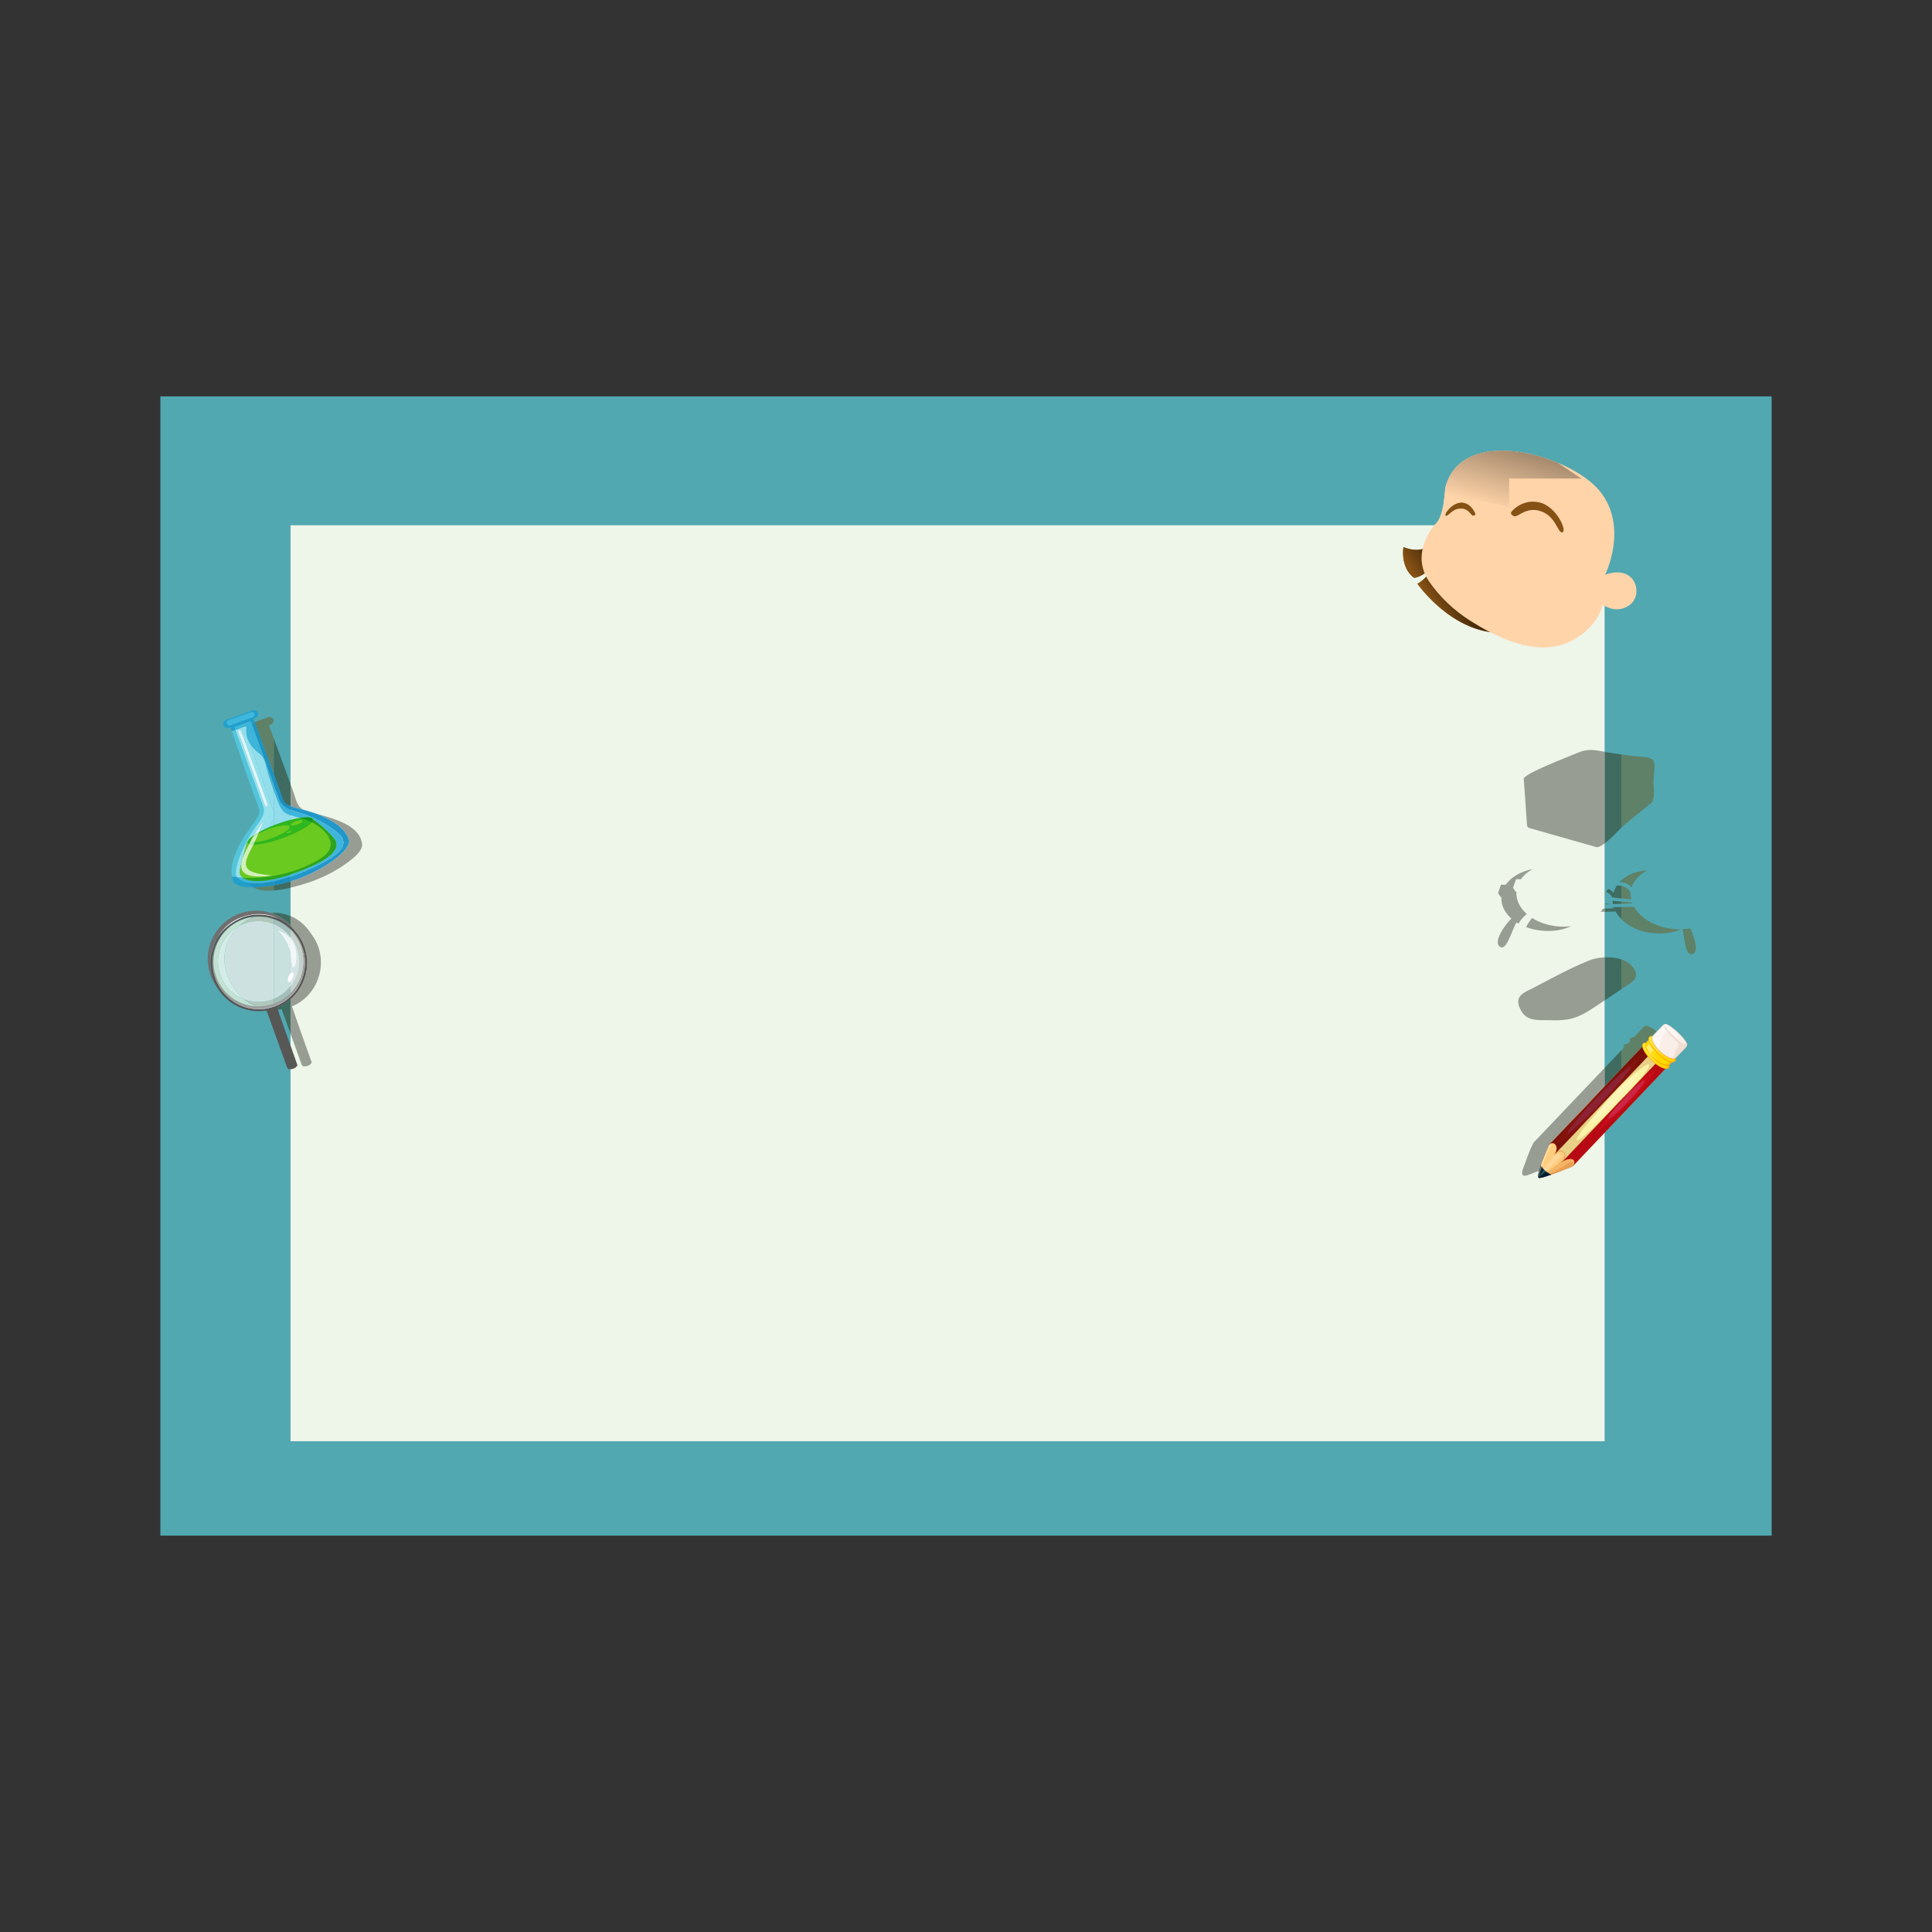 <?xml version="1.0" encoding="UTF-8"?>
<!DOCTYPE svg PUBLIC "-//W3C//DTD SVG 1.1//EN" "http://www.w3.org/Graphics/SVG/1.1/DTD/svg11.dtd">
<!-- Creator: CorelDRAW 2018 (64-Bit) -->
<svg xmlns="http://www.w3.org/2000/svg" xml:space="preserve" width="3.413in" height="3.413in" version="1.1" style="shape-rendering:geometricPrecision; text-rendering:geometricPrecision; image-rendering:optimizeQuality; fill-rule:evenodd; clip-rule:evenodd"
viewBox="0 0 3413.33 3413.33"
 xmlns:xlink="http://www.w3.org/1999/xlink">
 <rect x="0" y="0" width="3413.33" height="3413.33" fill="#333333" stroke="none"/>
 <defs>
  <style type="text/css">
   <![CDATA[
    .fil0 {fill:none}
    .fil29 {fill:none;fill-rule:nonzero}
    .fil1 {fill:#51A8B1;fill-rule:nonzero}
    .fil40 {fill:#001B22;fill-rule:nonzero}
    .fil35 {fill:#001E2A;fill-rule:nonzero}
    .fil24 {fill:#002934;fill-rule:nonzero}
    .fil70 {fill:#13951D;fill-rule:nonzero}
    .fil63 {fill:#1B8FC0;fill-rule:nonzero}
    .fil62 {fill:#1E93C1;fill-rule:nonzero}
    .fil60 {fill:#219FCB;fill-rule:nonzero}
    .fil64 {fill:#2297C9;fill-rule:nonzero}
    .fil41 {fill:#28224D;fill-rule:nonzero}
    .fil36 {fill:#2A2660;fill-rule:nonzero}
    .fil61 {fill:#2AA7D9;fill-rule:nonzero}
    .fil69 {fill:#2CA41D;fill-rule:nonzero}
    .fil56 {fill:#2FB71F;fill-rule:nonzero}
    .fil43 {fill:#33545D;fill-rule:nonzero}
    .fil39 {fill:#34284B;fill-rule:nonzero}
    .fil34 {fill:#362D5E;fill-rule:nonzero}
    .fil25 {fill:#383376;fill-rule:nonzero}
    .fil67 {fill:#3BB3DA;fill-rule:nonzero}
    .fil59 {fill:#3DA596;fill-rule:nonzero}
    .fil66 {fill:#3DB4DA;fill-rule:nonzero}
    .fil68 {fill:#3DB5DD;fill-rule:nonzero}
    .fil65 {fill:#3DB7DD;fill-rule:nonzero}
    .fil4 {fill:#3F6B60;fill-rule:nonzero}
    .fil49 {fill:#53C5DB;fill-rule:nonzero}
    .fil73 {fill:#575756;fill-rule:nonzero}
    .fil3 {fill:#5F8167;fill-rule:nonzero}
    .fil44 {fill:#605C91;fill-rule:nonzero}
    .fil55 {fill:#6BCA1F;fill-rule:nonzero}
    .fil75 {fill:#706F6F;fill-rule:nonzero}
    .fil12 {fill:#791009;fill-rule:nonzero}
    .fil8 {fill:#83130B;fill-rule:nonzero}
    .fil89 {fill:#865115;fill-rule:nonzero}
    .fil16 {fill:#8C2233;fill-rule:nonzero}
    .fil53 {fill:#91DDEB;fill-rule:nonzero}
    .fil52 {fill:#93DEEB;fill-rule:nonzero}
    .fil51 {fill:#93E0ED;fill-rule:nonzero}
    .fil54 {fill:#95DFED;fill-rule:nonzero}
    .fil50 {fill:#95E1ED;fill-rule:nonzero}
    .fil5 {fill:#989D94;fill-rule:nonzero}
    .fil48 {fill:#99A585;fill-rule:nonzero}
    .fil46 {fill:#99A98A;fill-rule:nonzero}
    .fil74 {fill:#9D9D9C;fill-rule:nonzero}
    .fil78 {fill:#A4BFBA;fill-rule:nonzero}
    .fil11 {fill:#AD4B17;fill-rule:nonzero}
    .fil47 {fill:#AFADB0;fill-rule:nonzero}
    .fil77 {fill:#B0C7BC;fill-rule:nonzero}
    .fil10 {fill:#B80A14;fill-rule:nonzero}
    .fil38 {fill:#B85400;fill-rule:nonzero}
    .fil7 {fill:#BB571C;fill-rule:nonzero}
    .fil32 {fill:#C05F00;fill-rule:nonzero}
    .fil72 {fill:#C0E9BB;fill-rule:nonzero}
    .fil76 {fill:#C3E2D2;fill-rule:nonzero}
    .fil79 {fill:#C5D1CC;fill-rule:nonzero}
    .fil6 {fill:#C60C19;fill-rule:nonzero}
    .fil80 {fill:#C7D1D0;fill-rule:nonzero}
    .fil83 {fill:#C8E0DE;fill-rule:nonzero}
    .fil23 {fill:#C96B00;fill-rule:nonzero}
    .fil15 {fill:#CC2646;fill-rule:nonzero}
    .fil82 {fill:#CDE2E0;fill-rule:nonzero}
    .fil71 {fill:#D2EFBB;fill-rule:nonzero}
    .fil81 {fill:#D4ECE7;fill-rule:nonzero}
    .fil84 {fill:#D5E5E6;fill-rule:nonzero}
    .fil21 {fill:#DBC7BB;fill-rule:nonzero}
    .fil58 {fill:#DEF5F9;fill-rule:nonzero}
    .fil57 {fill:#DFF6FA;fill-rule:nonzero}
    .fil18 {fill:#E0D5CE;fill-rule:nonzero}
    .fil13 {fill:#E8D086;fill-rule:nonzero}
    .fil37 {fill:#EAA052;fill-rule:nonzero}
    .fil2 {fill:#EEF5E9;fill-rule:nonzero}
    .fil87 {fill:#EEF6F5;fill-rule:nonzero}
    .fil88 {fill:#F2F7F7;fill-rule:nonzero}
    .fil20 {fill:#F3DED3;fill-rule:nonzero}
    .fil33 {fill:#F4B566;fill-rule:nonzero}
    .fil17 {fill:#F9EEE8;fill-rule:nonzero}
    .fil9 {fill:#FAF2A4;fill-rule:nonzero}
    .fil14 {fill:#FCF4B8;fill-rule:nonzero}
    .fil19 {fill:#FCF7F4;fill-rule:nonzero}
    .fil31 {fill:#FF860D;fill-rule:nonzero}
    .fil27 {fill:#FF9E15;fill-rule:nonzero}
    .fil30 {fill:#FFB900;fill-rule:nonzero}
    .fil22 {fill:#FFCD7F;fill-rule:nonzero}
    .fil93 {fill:#FFD4A9;fill-rule:nonzero}
    .fil42 {fill:#FFD799;fill-rule:nonzero}
    .fil26 {fill:#FFDA00;fill-rule:nonzero}
    .fil45 {fill:#FFEBB6;fill-rule:nonzero}
    .fil28 {fill:#FFED6E;fill-rule:nonzero}
    .fil85 {fill:#FFFFFD;fill-rule:nonzero}
    .fil86 {fill:white;fill-rule:nonzero}
    .fil90 {fill:url(#id1)}
    .fil95 {fill:url(#id2)}
    .fil94 {fill:url(#id3)}
    .fil91 {fill:url(#id4)}
    .fil92 {fill:url(#id5)}
   ]]>
  </style>
    <clipPath id="id0">
     <path d="M2834.93 1247.63l-168.67 0 0 -84.89c3.31,0.75 6.73,1.4 10.14,1.9 26.87,13.87 57,24.87 86.75,24.87 17.85,0 35.6,-3.96 52.37,-13.67l0.05 0.02c6.15,-3.59 12.09,-7.71 17.46,-12.45 0.63,-0.05 1.27,-0.12 1.9,-0.22l0 84.44 0 0z"/>
    </clipPath>
  <linearGradient id="id1" gradientUnits="userSpaceOnUse" x1="2529.52" y1="1068.44" x2="2568.26" y2="1044.9">
   <stop offset="0" style="stop-opacity:1; stop-color:#865115"/>
   <stop offset="1" style="stop-opacity:1; stop-color:#4A2D0B"/>
  </linearGradient>
  <linearGradient id="id2" gradientUnits="userSpaceOnUse" x1="2702.3" y1="914.96" x2="2738.3" y2="782.74">
   <stop offset="0" style="stop-opacity:1; stop-color:#FFD4A9"/>
   <stop offset="1" style="stop-opacity:1; stop-color:#8E765D"/>
  </linearGradient>
  <linearGradient id="id3" gradientUnits="userSpaceOnUse" x1="2702.14" y1="914.95" x2="2738.11" y2="782.75">
   <stop offset="0" style="stop-opacity:1; stop-color:#95CBA1"/>
   <stop offset="1" style="stop-opacity:1; stop-color:#537159"/>
  </linearGradient>
  <linearGradient id="id4" gradientUnits="userSpaceOnUse" xlink:href="#id1" x1="2529.51" y1="1068.44" x2="2568.25" y2="1044.9">
  </linearGradient>
  <radialGradient id="id5" gradientUnits="userSpaceOnUse" gradientTransform="matrix(-72.403 -5.383 5.378 -72.43 193544 88142)" cx="2710.11" cy="1001.68" r="7.78" fx="2710.11" fy="1001.68">
   <stop offset="0" style="stop-opacity:1; stop-color:#130C0E"/>
   <stop offset="0.11" style="stop-opacity:1; stop-color:#130C0E"/>
   <stop offset="0.161" style="stop-opacity:1; stop-color:#1B1111"/>
   <stop offset="0.588" style="stop-opacity:1; stop-color:#2C1C18"/>
   <stop offset="0.91" style="stop-opacity:1; stop-color:#64483C"/>
   <stop offset="0.043" style="stop-opacity:1; stop-color:#3C2A25"/>
   <stop offset="1" style="stop-opacity:1; stop-color:#64483C"/>
  </radialGradient>
 </defs>
 <g id="Layer_x0020_1">
  <rect class="fil0" x="-0" y="-0" width="3413.33" height="3413.33"/>
  <g id="_1874323898768">
   <polygon class="fil1" points="283.33,2713.05 3130,2713.05 3130,700.28 283.33,700.28 "/>
   <polygon class="fil2" points="513.3,2546.26 2834.92,2546.26 2834.92,928 513.3,928 "/>
   <path class="fil3" d="M2864.53 1888.16l0 -32.54 4.4 -4.63c-0.7,-4.55 1,-6.83 5.12,-6.83 0.41,0 0.85,0.03 1.31,0.07l1.23 -1.3 0 0 3.25 -3.41c-0.72,-4.56 0.99,-6.83 5.11,-6.83 0.41,0 0.86,0.02 1.32,0.07l15.56 -16.36c2.33,-2.99 4.4,-4.06 6.02,-4.37l0.72 -0.13c0.11,-0 0.22,-0.01 0.33,-0.01 1.47,0 2.37,0.63 2.39,0.66l0.06 0.05c5.09,2 10.58,5.52 15.7,9.83l-7.67 8.06c-0.52,-0.06 -1.02,-0.1 -1.48,-0.1 -1.8,0 -3.18,0.49 -4.12,1.48 -1.19,1.25 -1.51,3.2 -1.07,5.63l-3.28 3.44 0 0 -1.26 1.32c-0.52,-0.07 -1.02,-0.1 -1.48,-0.1 -1.79,0 -3.17,0.5 -4.1,1.49 -1.19,1.25 -1.52,3.2 -1.08,5.62l-36.97 38.87z"/>
   <polygon class="fil4" points="2834.92,1919.29 2834.92,1886.74 2864.53,1855.62 2864.53,1888.16 "/>
   <path class="fil5" d="M2693.39 2077.22c-1.17,0 -2.12,-0.24 -2.72,-0.81l-0 0c-4.22,-4.03 2.25,-17.1 3.88,-21.55l0 0.02c4.22,-12.09 8.8,-24.48 14.62,-35.91l0.02 -0.06 0.05 -0.04 125.68 -132.13 0 32.55 -97.46 102.47 -0.05 0.04 -0.01 0.06c-0.07,0.13 -6.18,13.57 -11.56,27.46 -2.46,6.34 -4.37,11.75 -5.73,16.22 -0.32,1.03 -0.61,2.02 -0.87,2.94 -2.17,0.8 -4.35,1.59 -6.54,2.37l0.01 0.01c-3.81,1.37 -13.96,6.36 -19.31,6.36z"/>
   <path class="fil3" d="M474.75 1573.65c-10.42,0 -19.92,-1.66 -27.14,-5.93 10.51,-0 22.77,-1.16 36.09,-3.57l0 9.13c-3.04,0.24 -6.03,0.37 -8.95,0.37zm8.95 -206.33c-12.8,-35.27 -28.04,-76.3 -33.74,-91.62l23.97 -8.7c0.77,-0.28 1.56,-0.41 2.33,-0.41 2.81,0 5.46,1.73 6.48,4.53l0 0c1.3,3.58 -0.54,7.54 -4.11,8.83l-3.62 1.31c2.91,7.77 5.8,15.55 8.69,23.32l0 62.74z"/>
   <path class="fil4" d="M483.7 1573.28l0 -9.13c9.43,-1.7 19.37,-4.03 29.61,-7.02l0 11.2c-9.64,2.3 -19.84,4.18 -29.61,4.95zm29.61 -149.07c-6.69,-2.41 -11.31,-5.28 -12.89,-9.79 -3.61,-10.74 -9.81,-28.08 -16.71,-47.09l0 -62.74c5.63,15.19 11.22,30.4 16.8,45.61 4.29,11.7 8.57,23.4 12.8,35.12l0 38.9z"/>
   <path class="fil5" d="M513.3 1568.33l0 -11.2c3.67,-1.07 7.37,-2.22 11.1,-3.46l3.24 -1.13c52.03,-19.89 89.3,-50.09 89.32,-66.51 0,-1.3 -0.23,-2.5 -0.7,-3.62 -6.47,-15.19 -18.3,-27.93 -49.66,-41.7 -2.17,-0.95 -4.33,-1.83 -6.47,-2.66 31.95,8.79 74.91,20.43 79.5,52.38 1.91,13.21 -16.48,26.54 -25.27,33.16 -18.61,14.02 -39.85,24.65 -61.55,32.96l-3.15 1.1c-8.54,2.85 -21.81,7.23 -36.35,10.69zm22.78 -137.81c-8.82,-2.32 -16.66,-4.13 -22.78,-6.32l0 -38.9c1.95,5.4 3.89,10.8 5.81,16.2 4.07,11.47 5.56,23.55 16.97,29.02z"/>
   <path class="fil3" d="M483.12 1272.15c0,0 -0.1,-0.28 -0.37,-1.04l0 0c-0.28,-0.75 -0.37,-1.02 -0.37,-1.02 0,0 0.19,0.51 0.37,1.03 0.19,0.52 0.37,1.03 0.37,1.03z"/>
   <path class="fil3" d="M2864.53 1462.35l0 -129.44c8.8,1.2 17.61,2.28 26.43,3.37 6.96,0.86 25.18,0.36 30.07,7.26 4.49,6.83 0.11,30.05 0.11,37.93 0,9.49 3.59,29.85 -3.64,36.99 -15.84,12.69 -31.59,25.47 -47.19,38.44 -1.47,1.22 -3.45,3.12 -5.8,5.45z"/>
   <path class="fil4" d="M2834.92 1490.17l0 -161.99c1.32,0.25 2.69,0.5 4.11,0.76 8.46,1.54 16.98,2.82 25.5,3.98l0 129.44c-7.8,7.74 -19.59,20.19 -29.61,27.81z"/>
   <path class="fil5" d="M2821.52 1496.81c-0.23,0 -0.46,-0.02 -0.69,-0.04 0,0 -108.41,-30.9 -118.55,-33.72 0.48,0.13 0.87,0.23 0.87,0.23 0,0 -0.39,-0.11 -1.46,-0.39l0 0c-5.04,-1.35 -4.12,-9.15 -4.12,-9.15l-5.45 -77.43c-2.31,-8.67 82.59,-40.83 91.26,-44.72 10.86,-4.87 18.68,-6.65 26.84,-6.65 7.2,0 14.66,1.38 24.68,3.22l0 161.99c-5.22,3.98 -9.96,6.64 -13.39,6.64zm-119.23 -33.76c-0.19,-0.05 -0.39,-0.11 -0.59,-0.16 -0.72,-0.19 -1.45,-0.39 -1.45,-0.39 0,0 0.39,0.1 1.45,0.39l0 0c0.13,0.04 0.33,0.09 0.59,0.16z"/>
   <path class="fil3" d="M2864.53 1747.6l0 -52.55c11.01,3.71 20.1,10.32 24.46,20.55 -0.04,-0.11 -0.09,-0.22 -0.13,-0.33 -0.19,-0.45 -0.37,-0.91 -0.37,-0.91 0,0 0.19,0.44 0.72,1.78l0 0c5.59,14.66 -8.73,20.6 -18.93,27.54l-0 0.03c-1.92,1.3 -3.83,2.6 -5.75,3.9z"/>
   <path class="fil4" d="M2834.92 1767.52l0 -76.13c1.52,-0.07 3.05,-0.11 4.57,-0.11 8.64,0 17.31,1.18 25.04,3.78l0 52.55c-9.85,6.67 -19.72,13.31 -29.61,19.92z"/>
   <path class="fil5" d="M2749.44 1802.6c-2.06,0 -4.17,-0.04 -6.37,-0.11 -3.21,-0.11 -6.35,-0.12 -9.41,-0.12 -0.79,0 -1.57,0 -2.34,0 -0.79,0 -1.57,0 -2.34,0 -20.53,0 -36.9,-0.85 -45.4,-25.13 -6.14,-19.76 11.29,-24.47 26.12,-32.26l0.02 -0.04c31.48,-16.38 63.06,-33.86 95.94,-47.28 8.2,-3.52 18.56,-5.78 29.24,-6.28l0 76.13c-8.17,5.45 -16.36,10.87 -24.59,16.24l-0.05 0c-21.51,13.79 -36.78,18.84 -60.83,18.84z"/>
   <path class="fil3" d="M2987.66 1686.1c-11.1,0 -11.98,-35.11 -15.46,-44.43 4.83,-0.22 9.55,-0.76 14.14,-1.61 6.47,13.86 17.3,44.8 1.74,46.03 -0.14,0.01 -0.28,0.02 -0.43,0.02zm-56.06 -36.88c-24.83,0 -50.53,-8.35 -67.08,-25.4l0 -21.43c7.26,-0.1 14.72,-0.21 22.27,-0.31 7.86,14.12 23.09,26.26 43.24,33.39 7.46,2.64 15.34,4.48 23.45,5.46 4.63,0.57 9.23,0.84 13.77,0.84 0.94,0 1.87,-0.01 2.81,-0.03 -11.47,4.96 -24.83,7.47 -38.46,7.47zm-67.08 -52.4l0 -3.94c6.56,0.63 12.88,1.23 18.9,1.81 0.17,0.48 0.35,0.96 0.54,1.43l-19.44 0.7zm17.33 -7.57l-17.33 -2.04 0 -22.24c12.31,2.39 15.56,11.09 15.7,11.49l0.81 -0.27c-0.42,4.4 -0.13,8.77 0.82,13.06zm0.83 -21.24c-3.21,-3.85 -8.82,-8.28 -18.16,-9.74l0 -3c11.63,-10.8 28.23,-16.44 45.93,-17.59 -13.76,7.09 -23.83,17.64 -27.77,30.34z"/>
   <path class="fil4" d="M2864.53 1623.83c-3.86,-3.97 -7.22,-8.41 -9.96,-13.34 -6.65,0.09 -13.23,0.19 -19.65,0.28l0 -5.46 16.95 -0.61c-0.18,-0.47 -0.36,-0.93 -0.52,-1.39 -2.14,-0.2 -4.32,-0.41 -6.54,-0.63 6.35,-0.09 12.94,-0.19 19.71,-0.28l0 21.43zm-28.89 -25.96c0.19,-0.48 0.37,-0.96 0.53,-1.45l9.32 1.09 -9.85 0.35zm14 -0.5c-0.4,-1.97 -0.66,-3.96 -0.76,-5.96 5.32,0.51 10.56,1 15.65,1.49l0 3.94 -14.89 0.54zm14.89 -10.14l-15.54 -1.82c0.01,-0.04 0.01,-0.08 0.01,-0.11l-0.25 0.08 -0.69 -0.08c-1.66,-4.43 -5.52,-7.68 -10.26,-9.63 -0.09,-0.54 -0.2,-1.09 -0.32,-1.63l1.05 0.43c0.07,-0.18 0.88,-2 2.92,-4.05 3.55,1.7 6.71,4.04 9.16,7.01 1.49,-4.79 3.56,-9.13 6.14,-13.02 0.4,-0.02 0.81,-0.02 1.23,-0.02 0.32,0 0.64,0 0.97,0.02 2.04,0.05 3.89,0.27 5.58,0.59l0 22.24zm0 -28.95c-0.87,-0.13 -1.76,-0.25 -2.69,-0.33 0.86,-0.93 1.76,-1.82 2.69,-2.68l0 3z"/>
   <path class="fil5" d="M2653.43 1673.97c-0.68,0 -1.37,-0.16 -2.06,-0.48 -16.86,-8.01 11.74,-44.91 18.92,-50.6 -11.97,-10.57 -18.53,-23.93 -17.81,-37.83 -1.65,-0.7 -2.29,-1.81 -2.29,-1.81l-3.51 -5.59 5.18 -14.65 8.5 0c10.38,-14.68 27.78,-23.79 47.09,-27.46 -0.75,0.42 -1.48,0.86 -2.21,1.3 -7.61,4.65 -13.7,10.22 -18.09,16.44l-8.68 -0.01 -5.32 15.06 3.61 5.74c0,0 0.66,1.15 2.34,1.85 -0.75,14.28 5.99,27.99 18.27,38.85 -6.32,5.02 -11,10.96 -14.5,16.99 -1.13,-0.65 -2.25,-1.31 -3.33,-2 -6.24,6.95 -15.53,44.2 -26.11,44.2zm81.96 -29.19c-13.51,0 -27.1,-2.43 -39.06,-6.83 2.72,-5.74 6.27,-11.31 10.52,-16.06 5.59,3.56 11.91,6.63 18.87,9.08 9.3,3.3 19.23,5.28 29.53,5.92 2.4,0.15 4.78,0.22 7.15,0.22 4.44,0 8.82,-0.26 13.11,-0.78 -12.02,5.8 -26.03,8.44 -40.11,8.44zm92.52 -33.92c1.46,-1.76 2.78,-3.59 3.95,-5.46l3.06 -0.11 0 5.46c-2.36,0.03 -4.7,0.07 -7.02,0.1z"/>
   <path class="fil6" d="M2949.27 1880.75l-171.07 179.83c0,0 5.9,-7.21 1.43,-11.14 -4.46,-3.95 -14.31,-0.04 -19.71,3.43l170.62 -179.39c7.66,6.19 14.44,7.37 18.74,7.28z"/>
   <path class="fil7" d="M2779.81 2058.58l168.93 -177.59c-4.34,-0.02 -10.85,-1.35 -18.2,-7.19l-169.35 178.02c5.7,-3.27 14.4,-6.22 18.57,-2.54l0.16 0.14c2.81,2.7 1.27,6.71 -0.12,9.17zm150.7 -185.4l0.16 0.15c7.58,6.11 14.3,7.31 18.59,7.22l0.52 -0.02 -171.42 180.22 -0.32 -0.3c0.06,-0.07 5.68,-7.07 1.44,-10.83 -2.43,-2.15 -6.41,-1.73 -9.3,-1.02 -3.26,0.81 -7.06,2.48 -10.17,4.47l-1.53 0.98 172.04 -180.86z"/>
   <path class="fil8" d="M2747.94 2038.18c-1.04,0.97 -1.66,1.72 -1.66,1.72 0,0 7.89,-11.07 0.83,-18.36 -3.84,-3.96 -9.52,0.39 -9.52,0.39l171.71 -180.51c0.88,3.86 3.1,10.03 8.68,18l-170.04 178.77z"/>
   <path class="fil7" d="M2909.19 1841.85l-170.26 179.01c1.98,-1.04 5.6,-2.28 8.33,0.52 2.96,3.05 3.75,7.24 2.3,12.14 -0.56,1.88 -1.35,3.53 -1.98,4.69l0.19 -0.19 169.93 -178.62c-5.37,-7.72 -7.6,-13.73 -8.51,-17.55zm-160.06 191.54c1.43,-4.81 0.68,-8.72 -2.2,-11.7 -3.65,-3.77 -9.17,0.38 -9.21,0.42l-0.3 -0.32 172 -180.83 0.09 0.39c0.86,3.78 3.06,9.93 8.65,17.94l0.07 0.15 -170.15 178.89c-1.01,0.97 -1.63,1.74 -1.63,1.74l-0.36 -0.28c0.02,-0.04 1.97,-2.78 3.04,-6.4z"/>
   <path class="fil9" d="M2923.87 1866.96c2.28,2.63 4.5,4.78 6.66,6.51l-170.62 179.39c0,0 9.44,-9.84 2.55,-17.02 -5.13,-5.33 -11.56,-0.51 -14.52,2.33l170.04 -178.77c1.64,2.38 3.61,4.89 5.89,7.56z"/>
   <path class="fil7" d="M2923.71 1867.11c-2.08,-2.43 -4.05,-4.9 -5.75,-7.35l-167.28 175.83c5.86,-4.1 9.7,-2.04 11.61,-0.23l0.31 0.33c4.54,4.7 2.19,10.52 -0.06,14.09l167.68 -176.28c-2.22,-1.81 -4.41,-3.96 -6.51,-6.39zm-163.95 185.59c0.39,-0.41 9.15,-9.84 2.54,-16.72l-0.31 -0.28c-2.08,-2 -6.67,-4.29 -13.89,2.61l-0.33 -0.3 170.23 -178.94 0.17 0.2c1.74,2.51 3.72,5.04 5.89,7.55 2.12,2.47 4.35,4.65 6.62,6.49l0.17 0.13 -170.8 179.56 -0.3 -0.31z"/>
   <path class="fil10" d="M2779.81 2058.58c1.39,-2.46 2.93,-6.47 0.12,-9.17l-0.09 -0.08c-0.02,-0.02 -0.05,-0.04 -0.07,-0.06l0 0c-1.37,-1.21 -3.24,-1.7 -5.32,-1.7 -1.51,0 -3.14,0.26 -4.78,0.69 -0,0 -0,0 -0,0.01 -0,0 -0.01,0 -0.02,0 -2.91,0.76 -5.86,2.08 -8.28,3.45 -0.06,0.03 -0.12,0.07 -0.18,0.1l114.07 -119.91c-10.35,11.81 -39.38,45.3 -49.54,60.81 -1.5,2.3 -1.79,3.32 -1.09,3.32 5.05,0 61.66,-54.13 73.37,-66.91 8.75,-9.54 30.34,-37.53 24.52,-37.53 -2.94,0 -12.84,7.11 -34.89,27.31l37.37 -39.28c6.3,4.75 12.35,7.81 16.86,8.59l-162.05 170.36z"/>
   <path class="fil11" d="M2779.27 2059.45c1.46,-2.27 3.88,-7.07 0.57,-10.12l0.09 0.08c2.81,2.7 1.27,6.71 -0.12,9.17l162.05 -170.36c0.08,0.02 0.17,0.03 0.25,0.05l-162.84 171.19zm-18.08 -7.64l114.25 -120.11c-0.06,0.07 -0.12,0.13 -0.17,0.2l-114.07 119.91c0.06,-0.03 0.12,-0.07 0.18,-0.1 -0.06,0.03 -0.12,0.07 -0.18,0.1zm18.58 -2.54l0 0c-1.37,-1.21 -3.24,-1.7 -5.32,-1.7 -1.51,0 -3.13,0.26 -4.77,0.69 1.64,-0.43 3.26,-0.69 4.78,-0.69 2.08,0 3.95,0.5 5.32,1.7l0 0zm-10.11 -1.01c0.01,0 0.01,0 0.02,0 -0,0 -0.01,0 -0.02,0zm117.85 -129.24l37.49 -39.41c0,0.01 0,0.01 0.01,0.01l-37.37 39.28c-0.04,0.04 -0.09,0.08 -0.13,0.11z"/>
   <path class="fil12" d="M2747.58 2038.19c0.35,-0.63 0.73,-1.39 1.09,-2.26 0.31,-0.74 0.62,-1.56 0.87,-2.42l0 0c0.47,-1.59 0.7,-3.1 0.71,-4.53 0,-2.97 -1,-5.55 -3,-7.61l0 0 -0.17 -0.18c-1.08,-1.03 -2.41,-1.55 -3.91,-1.55 -0.76,0 -1.58,0.14 -2.43,0.41 -0.67,0.21 -1.27,0.48 -1.77,0.74l47.9 -50.37c-12.35,13.73 -35.81,40.63 -35.07,46.14 0.15,1.06 0.84,1.56 1.98,1.56 6.09,0 24.92,-13.94 41.34,-29.91l-47.23 49.65c-0.04,0.04 -0.09,0.09 -0.14,0.13l-0.06 0.08 -0.12 0.11zm63.64 -93.34l90.39 -95.02c0.96,4.48 4.35,10.43 9.46,16.54l-45.11 47.41c6.84,-8.48 32.22,-40.4 32.83,-47.76 0.04,-0.37 -0.11,-0.55 -0.43,-0.55 -5.74,0 -66.41,59.03 -87.14,79.37z"/>
   <path class="fil11" d="M2747.55 2038.27c0.01,-0.03 0.02,-0.05 0.03,-0.07l0.12 -0.11 -0.15 0.18zm0.35 -0.39l47.23 -49.65c0,0 0,-0 0.01,-0l-47.24 49.65 0 0zm0.77 -1.94c0.31,-0.74 0.61,-1.56 0.87,-2.42 -0.25,0.86 -0.56,1.68 -0.87,2.42zm-10.41 -14.73l55.98 -58.84c-0.03,0.02 -3,3.23 -7.37,8.08l-47.9 50.37c-0.27,0.13 -0.5,0.27 -0.7,0.39zm66.05 -69.56l41.29 -43.14 55.96 -58.84c0.01,0.06 0.02,0.11 0.04,0.16l-90.39 95.02c-4.31,4.23 -6.9,6.79 -6.9,6.79zm61.63 -37.85l0 -0.01 45.11 -47.41 0 0 -45.11 47.42z"/>
   <path class="fil13" d="M2762.54 2049.78c2.24,-3.54 4.57,-9.33 0.13,-14.01 -0,0 -0,-0.01 -0.01,-0.01 -0.01,-0.01 -0.02,-0.02 -0.02,-0.02 -0.02,-0.02 -0.03,-0.03 -0.04,-0.04l0 0 -0.31 -0.33 0 0c-1.08,-1.04 -2.81,-2.15 -5.19,-2.15 -1.78,0 -3.91,0.62 -6.42,2.37l103.55 -108.85c-10.41,12.12 -48.52,56.58 -58.41,69.2 -5.19,6.61 -13.29,18.97 -9.54,18.97 4.06,0 21.96,-14.44 72.35,-66.14l-96.09 101.02z"/>
   <path class="fil13" d="M2888.86 1916.98c8.12,-9.38 27.02,-31.97 24.77,-36.34 -0.19,-0.35 -0.55,-0.52 -1.06,-0.52 -6.61,0 -38.52,27.25 -46.49,34.17l45.26 -47.58c1.88,2.23 4,4.47 6.31,6.67 2.32,2.2 4.67,4.2 7,5.98l-35.79 37.62z"/>
   <path class="fil11" d="M2760.97 2051.95c2.2,-2.76 7.23,-10.35 1.7,-16.18 4.44,4.69 2.11,10.47 -0.13,14.01l96.09 -101.02c6.28,-6.44 13.04,-13.44 20.35,-21.08 0,0 -1.31,1.48 -3.54,4.02l-114.25 120.11c-0.07,0.05 -0.15,0.09 -0.22,0.13zm-13.06 -14.07l47.24 -49.65c2.17,-2.11 4.29,-4.24 6.33,-6.4l55.39 -58.15c0,0 -0.96,1.11 -2.64,3.07l-103.55 108.85c-0.87,0.61 -1.8,1.37 -2.77,2.28zm14.76 -2.11c-0.01,-0.01 -0.02,-0.02 -0.02,-0.02 0,0.01 0.01,0.02 0.02,0.02zm122.61 -114.68c0,0 1.41,-1.57 3.59,-4.11l35.79 -37.62c0.11,0.09 0.22,0.17 0.34,0.26l-37.49 39.41c-0.73,0.67 -1.48,1.36 -2.24,2.06zm-20.99 -5.22c-0,0 0.61,-0.76 1.68,-2.08l45.11 -47.42c0.09,0.11 0.19,0.22 0.28,0.33l-45.26 47.58c-1.14,0.99 -1.79,1.57 -1.81,1.58l0 0.01z"/>
   <path class="fil14" d="M2809.79 1986.11c-0.25,0 -0.45,-0.06 -0.59,-0.19 -2.42,-2.29 14.79,-24.3 38.45,-49.17 22.31,-23.46 42.37,-41.06 46.6,-41.06 0.25,0 0.45,0.06 0.59,0.19 2.41,2.3 -14.8,24.31 -38.43,49.17 -22.33,23.45 -42.4,41.06 -46.62,41.05z"/>
   <path class="fil15" d="M2842.17 1976.09c-0.21,0 -0.37,-0.06 -0.48,-0.16 -1.87,-1.79 10.89,-18.25 28.52,-36.79 16.57,-17.43 31.56,-30.48 34.85,-30.48 0.21,0 0.37,0.06 0.48,0.16 1.88,1.79 -10.89,18.27 -28.52,36.81 -16.57,17.41 -31.54,30.46 -34.85,30.46z"/>
   <path class="fil16" d="M2770.25 2001.8c-0.2,0 -0.35,-0.06 -0.46,-0.15 -2.43,-2.29 20.54,-30.35 51.26,-62.66 29.4,-30.89 55.24,-54.48 59.56,-54.48 0.2,0 0.35,0.05 0.46,0.15 2.42,2.29 -20.55,30.34 -51.28,62.65 -29.38,30.89 -55.21,54.49 -59.54,54.49z"/>
   <path class="fil17" d="M2944.95 1809.9c0,0 31.02,28.7 34.36,32.49 3.09,3.52 -0.75,7.58 -0.75,7.58l-29.29 30.78c-4.29,0.09 -11.08,-1.08 -18.74,-7.28 -2.17,-1.73 -4.38,-3.88 -6.66,-6.51 -2.28,-2.67 -4.25,-5.18 -5.89,-7.56 -5.58,-7.96 -7.8,-14.14 -8.68,-18l26.25 -27.58c5.35,-6.92 9.4,-3.93 9.4,-3.93z"/>
   <path class="fil18" d="M2978.38 1849.81c0,0 0.96,-1 1.51,-2.4 0.72,-1.84 0.46,-3.5 -0.76,-4.87 -0.83,-0.94 -3.46,-3.54 -7.85,-7.71 -10.11,-9.63 -26.31,-24.61 -26.46,-24.74 0,0 -0.96,-0.7 -2.54,-0.59 -1.49,0.1 -3.83,0.95 -6.57,4.49l-26.15 27.48c0.87,3.78 3.08,9.91 8.62,17.82 1.74,2.51 3.72,5.04 5.89,7.55 2.12,2.47 4.35,4.65 6.62,6.49 7.53,6.08 14.21,7.29 18.5,7.22l29.2 -30.73zm-54.67 17.3c-2.16,-2.51 -4.15,-5.06 -5.91,-7.57 -5.63,-8.07 -7.84,-14.28 -8.7,-18.1l-0.03 -0.1 26.3 -27.65c5.44,-7 9.66,-4.01 9.72,-3.96 0.17,0.15 16.36,15.14 26.5,24.77 4.39,4.17 7.05,6.76 7.87,7.72 1.33,1.52 1.61,3.37 0.83,5.35 -0.58,1.48 -1.54,2.5 -1.59,2.54l-29.36 30.85 -0.07 0.02c-4.37,0.06 -11.2,-1.13 -18.89,-7.32 -0.96,-0.77 -1.93,-1.63 -2.87,-2.53l-0.01 0c-1.28,-1.21 -2.57,-2.58 -3.8,-4.02z"/>
   <path class="fil17" d="M2940.91 1809.69c-2.17,2.29 4.83,12.49 15.67,22.78 10.8,10.3 21.33,16.78 23.51,14.48 2.19,-2.28 -4.83,-12.48 -15.64,-22.78 -10.81,-10.29 -21.36,-16.78 -23.55,-14.48z"/>
   <path class="fil18" d="M2941.09 1809.84c-2.28,2.39 6.24,13.54 15.63,22.48 9.39,8.91 20.96,16.88 23.21,14.48 2.28,-2.4 -6.26,-13.56 -15.62,-22.46 -9.37,-8.94 -20.95,-16.89 -23.22,-14.5zm-0.34 -0.31c2.32,-2.41 12.79,3.96 23.87,14.48 11.06,10.54 17.94,20.67 15.65,23.1 -2.31,2.4 -12.77,-3.95 -23.85,-14.5 -11.07,-10.53 -17.94,-20.66 -15.67,-23.09z"/>
   <path class="fil19" d="M2932.74 1854.46c-2.19,-1.99 -4.39,-4.15 -5.72,-5.94 -1.83,-2.43 -3.38,-5.01 -4.65,-7.76 -0.97,-2.1 -2.17,-4.74 -1.79,-7.1 0.05,-1.74 9.03,-11.06 13.11,-15.33 2.75,-2.9 4.4,-4.43 5.25,-4.43 0.4,0 0.63,0.33 0.71,1.03 0.62,0.84 0.83,1.91 1.31,2.84 0.51,1.11 1.18,2.11 1.88,3.09 0.36,0.56 0.76,1.08 1.15,1.59 -7.77,8.52 -12.3,20.54 -11.25,32z"/>
   <path class="fil19" d="M2966.49 1835.23c-2.15,0 -8.01,-4.04 -14.13,-9.86 -6.94,-6.62 -11.58,-13 -10.36,-14.26 0.14,-0.15 0.36,-0.23 0.65,-0.23 2.14,0 8,4.04 14.12,9.85 6.94,6.6 11.59,12.99 10.37,14.28 -0.15,0.15 -0.37,0.22 -0.65,0.22z"/>
   <path class="fil20" d="M2956 1870.63c-5.71,0 -14.96,-4.93 -23.39,-12.95 -9.89,-9.4 -15.59,-20.13 -13.8,-25.34 -0.96,6.4 7.3,17.57 14.74,24.35 7.87,7.18 15.89,10.7 20.37,11.91 0.22,0.06 0.42,0.09 0.62,0.09 3.83,0 3.72,-10.9 8.21,-15.6 4.73,-4.93 0.43,-12.85 0.43,-12.85 -15.59,-13.21 -20.18,-21.98 -21.44,-25.19 2.41,4.49 7.71,10.95 14.67,17.57 9.5,9.04 18.55,15 22.39,15 0.43,0 0.8,-0.07 1.09,-0.23 -0,0 -0,0.01 -0,0.02 -0.56,1.4 -1.51,2.4 -1.51,2.4l-18.93 19.93c-0.91,0.6 -2.07,0.89 -3.45,0.89z"/>
   <path class="fil21" d="M2959.45 1869.74l18.93 -19.93c0,0 0.96,-1 1.51,-2.4 0,-0.01 0,-0.01 0,-0.02 0.07,-0.04 0.14,-0.08 0.2,-0.13 -0.66,2.01 -2.17,3.5 -2.17,3.5l-17.57 18.48 -0.05 -0.24 -0.3 0.28c-0.18,0.17 -0.36,0.32 -0.56,0.45z"/>
   <path class="fil20" d="M2978.7 1847.24c-3.83,0 -13.75,-7.1 -21.99,-14.91 -5.35,-5.09 -10.41,-10.91 -13.36,-15.4 7.6,10.37 28.26,28.08 33.41,28.08 0.61,0 1,-0.25 1.13,-0.78 1.04,-4.3 -10.67,-16.72 -16.07,-22.17 0.84,0.76 1.67,1.53 2.49,2.3 9.36,8.9 17.9,20.06 15.62,22.46 -0.28,0.29 -0.69,0.43 -1.22,0.43z"/>
   <path class="fil21" d="M2978.8 1847.62c-3.84,0 -12.89,-5.96 -22.39,-15 -6.95,-6.62 -12.25,-13.08 -14.67,-17.57 -0.35,-0.9 -0.44,-1.36 -0.44,-1.36 0.48,0.96 1.18,2.04 2.05,3.22 2.95,4.5 8.02,10.31 13.36,15.4 8.24,7.81 18.16,14.91 21.99,14.91 0.54,0 0.95,-0.14 1.22,-0.43 2.28,-2.4 -6.26,-13.56 -15.62,-22.46 -0.82,-0.78 -1.65,-1.55 -2.49,-2.3 -1.61,-1.62 -2.66,-2.63 -2.66,-2.63 12.43,10.3 18.56,20 20.64,23.74 0.79,1.42 0.7,2.87 0.3,4.11 -0.06,0.05 -0.13,0.09 -0.2,0.13 -0.3,0.15 -0.66,0.23 -1.09,0.23z"/>
   <path class="fil22" d="M2747.1 2021.54c7.07,7.29 -0.83,18.36 -0.83,18.36l1.66 -1.72c2.97,-2.85 9.39,-7.67 14.52,-2.33 6.89,7.18 -2.55,17.02 -2.55,17.02 5.4,-3.47 15.26,-7.37 19.71,-3.43 4.48,3.93 -1.43,11.14 -1.43,11.14 0,0 -56.43,23.23 -59.67,20.15 -5.41,-5.11 19.06,-58.81 19.06,-58.81 0,0 5.67,-4.34 9.52,-0.39z"/>
   <path class="fil23" d="M2779.48 2049.6c-2.43,-2.15 -6.41,-1.73 -9.3,-1.02 -3.26,0.81 -7.06,2.48 -10.17,4.47l-1.57 1 1.3 -1.35c0.04,-0.03 2.37,-2.47 3.83,-5.76 1.97,-4.36 1.52,-8.06 -1.27,-10.97 -4.92,-5.11 -11.03,-0.68 -14.2,2.34l-1.65 1.76 -0.35 -0.3c0.07,-0.12 7.72,-11.01 0.84,-18.09l-0.17 -0.17c-1.52,-1.45 -3.5,-1.8 -5.86,-1.03 -1.63,0.52 -2.88,1.39 -3.14,1.59 -0.42,0.93 -6.33,13.96 -11.51,27.4 -8.96,23.11 -9.06,29.66 -7.57,31.09l-0.15 0.15 0.15 -0.16c2.57,2.45 43.69,-13.72 59.39,-20.17 0.47,-0.6 5.52,-7.19 1.41,-10.79zm-53.65 -0.29c5.38,-13.89 11.49,-27.33 11.56,-27.46l0.01 -0.06 0.06 -0.04c0.06,-0.05 1.42,-1.09 3.29,-1.69 2.52,-0.8 4.7,-0.42 6.34,1.14l0.17 0.18c2.96,3.05 3.75,7.24 2.3,12.14 -0.56,1.9 -1.36,3.57 -2,4.75l0.21 -0.26c7.52,-7.18 12.34,-4.73 14.53,-2.64l0.31 0.33c5.64,5.84 0.57,13.48 -1.63,16.25 5.67,-3.32 14.57,-6.4 18.8,-2.68 4.56,4.06 -1.33,11.36 -1.39,11.45l-0.02 0.02 -0.06 0.02c-0.15,0.07 -14.29,5.88 -28.63,11.24 -29.16,10.91 -30.76,9.39 -31.3,8.88l-0 0c-2.31,-2.2 0.19,-12.82 7.46,-31.57z"/>
   <path class="fil24" d="M2740.39 2075.15c-11.08,3.92 -20.56,6.78 -21.86,5.58 -2.08,-1.96 0.23,-11.01 3.85,-21.44 1.27,2.25 2.78,4.35 4.51,6.28 3.64,4.04 8.32,7.57 13.5,9.59z"/>
   <path class="fil25" d="M2728.88 2067.92c-0.74,-0.71 -1.46,-1.46 -2.16,-2.22 -1.61,-1.8 -3.04,-3.76 -4.28,-5.91 -5.21,15.13 -4.93,19.64 -3.76,20.77l-0.15 0.15 0.15 -0.16c0.57,0.55 4.09,0.57 21.08,-5.41 -3.83,-1.59 -7.58,-4.08 -10.89,-7.23zm-6.7 -8.73l0.17 -0.46 0.22 0.43c1.27,2.26 2.78,4.37 4.48,6.26 0.7,0.75 1.41,1.48 2.13,2.18 3.43,3.26 7.32,5.8 11.3,7.35l0.54 0.22 -0.56 0.21c-20.31,7.17 -21.63,5.92 -22.07,5.5l-0 0c-1.89,-1.79 -0.64,-8.88 3.81,-21.69z"/>
   <path class="fil26" d="M2915.02 1835.39l-9.67 10.16c0,0 -5.1,7.09 13.69,24.98 18.81,17.88 26.05,14.76 29.93,10.69 3.84,-4.06 7.34,-7.75 7.34,-7.75 0,0 -6.37,2.6 -25.36,-15.48 -18.96,-18.03 -15.94,-22.61 -15.94,-22.61z"/>
   <path class="fil27" d="M2930.83 1858.17c-14.8,-14.06 -16.31,-20.02 -16.19,-22.02l-9.1 9.54c-0.06,0.07 -4.72,7.18 13.68,24.68 18.7,17.8 25.85,14.63 29.57,10.68l6.91 -7.24c-2.14,0.17 -9.24,-0.77 -24.86,-15.65zm-25.63 -12.75l11.08 -11.64 -1.09 1.73c-0.02,0.06 -2.55,4.77 15.91,22.34 18.57,17.66 25.07,15.44 25.12,15.43l0.96 -0.39 -8.07 8.48c-3.87,4.05 -11.22,7.39 -30.22,-10.68 -18.73,-17.81 -13.94,-24.97 -13.7,-25.28z"/>
   <path class="fil26" d="M2919.47 1830.73c-3.86,4.51 1.88,16.54 12.99,27.1 11.1,10.56 23.4,15.71 27.7,11.61 0.46,2.4 0.17,4.35 -1.02,5.59 -4.17,4.37 -17.63,-1.72 -30.12,-13.59 -12.48,-11.88 -19.23,-25.03 -15.09,-29.4 1.17,-1.23 3.11,-1.64 5.53,-1.31z"/>
   <path class="fil27" d="M2932.3 1857.99c-11.03,-10.48 -16.73,-22.23 -13.24,-27.08 -2.24,-0.26 -3.94,0.19 -4.96,1.28 -4.07,4.27 2.69,17.31 15.07,29.09 12.36,11.77 25.76,17.88 29.82,13.59 1.02,-1.09 1.39,-2.77 1.02,-5 -4.68,3.71 -16.69,-1.38 -27.72,-11.88zm-18.52 -26.11c1.2,-1.27 3.13,-1.72 5.72,-1.37l0.41 0.07 -0.28 0.3c-3.76,4.39 2.05,16.4 12.98,26.79 10.91,10.38 23.2,15.59 27.4,11.61l0.3 -0.28 0.08 0.39c0.48,2.58 0.11,4.52 -1.08,5.78 -4.23,4.44 -17.88,-1.64 -30.42,-13.59 -12.56,-11.94 -19.33,-25.28 -15.1,-29.71z"/>
   <path class="fil26" d="M2908.27 1842.51c-3.86,4.51 1.87,16.54 12.98,27.1 11.1,10.57 23.41,15.7 27.72,11.61 0.43,2.42 0.15,4.35 -1.04,5.59 -4.15,4.35 -17.64,-1.73 -30.12,-13.6 -12.48,-11.86 -19.25,-25.03 -15.09,-29.4 1.18,-1.24 3.1,-1.64 5.54,-1.3z"/>
   <path class="fil27" d="M2921.09 1869.78c-11.02,-10.5 -16.72,-22.22 -13.24,-27.09 -2.24,-0.26 -3.93,0.17 -4.96,1.28 -4.06,4.26 2.71,17.31 15.09,29.08 12.36,11.77 25.74,17.88 29.81,13.6 1.03,-1.1 1.37,-2.78 1.02,-5.03 -4.67,3.72 -16.69,-1.38 -27.72,-11.85zm-18.5 -26.11c1.19,-1.27 3.12,-1.73 5.7,-1.37l0.43 0.05 -0.27 0.32c-3.78,4.39 2.04,16.4 12.96,26.79 10.92,10.36 23.21,15.59 27.42,11.59l0.29 -0.25 0.07 0.38c0.46,2.58 0.13,4.54 -1.08,5.79 -4.24,4.45 -17.89,-1.65 -30.44,-13.59 -12.55,-11.94 -19.31,-25.26 -15.07,-29.7z"/>
   <path class="fil28" d="M2934.19 1882.31c0,0 0,-0.01 -0,-0.01 -13.65,-8.32 -22.74,-19.41 -27.17,-25.66 -2.85,-4.04 -6.51,-10.99 -0.78,-13.65l0.3 0.39c-3.32,3.39 1.16,11.48 3.39,14.38 13.49,17.59 24.29,24.54 24.26,24.54z"/>
   <path class="fil28" d="M2945.28 1870.65l0 0c-13.65,-8.33 -22.74,-19.4 -27.17,-25.67 -2.85,-4.01 -6.52,-10.98 -0.77,-13.62l0.3 0.36c-3.34,3.41 1.15,11.5 3.38,14.41 13.47,17.55 24.26,24.52 24.26,24.52z"/>
   <path class="fil28" d="M2929.66 1874.35c-0.01,0 -14.63,-8.72 -21.09,-24.93 -0.33,-0.83 -0.28,-1.1 -0.1,-1.1 0.24,0 0.71,0.48 0.85,0.74 0.19,-0.2 2.78,-1.31 3.18,-2.66 0.39,-1.33 -0.06,-2.65 0.17,-3.94l0.25 -0.12c0.5,0.68 0.84,1.25 1.19,2.38l0.08 0.09c2.83,4.5 5.73,8.74 9.38,12.63 1.35,1.44 2.63,2.91 3.95,4.33 -0,-0.01 -0.02,-0.02 -0.02,-0.02 -3.11,-2.61 -6.69,-5.21 -8.53,-5.21 -0.32,0 -0.59,0.08 -0.79,0.24 -1.16,0.96 -0.65,2.91 -0.26,4.11 0.75,2.25 8.42,11.46 11.74,13.46l0 0zm3.59 -7.38l0 0c-2.17,-1.52 -3.98,-3.31 -5.73,-5.19 3.1,2.6 5.74,5.19 5.73,5.19z"/>
   <line class="fil29" x1="2918.34" y1="1833.43" x2="2918.34" y2= "1833.43" />
   <polygon class="fil27" points="2918.15,1833.56 2918.19,1833.6 2918.52,1833.91 2918.61,1833.06 2918.07,1833.31 "/>
   <path class="fil30" d="M2944.78 1882.39c-5.72,0 -14.96,-4.94 -23.39,-12.93 -2.2,-2.09 -4.19,-4.25 -5.94,-6.4 13.63,14.14 22.99,17.4 28.08,17.4 2.2,0 3.6,-0.61 4.21,-1.2 2.1,-2.06 -1.76,-4.06 -1.76,-4.06 -14.4,-8.3 -22.78,-18.15 -27.46,-25.51 2.7,3.87 6.21,7.96 10.35,11.9 8.75,8.33 18.04,13.81 24.29,14.86l-4.39 4.59c-0.06,0.07 -0.12,0.13 -0.19,0.19 -0.95,0.78 -2.25,1.15 -3.81,1.15z"/>
   <path class="fil31" d="M2948.6 1881.24c0.06,-0.06 0.13,-0.12 0.19,-0.19l4.39 -4.59c0.1,0.02 0.19,0.03 0.28,0.04 -1.23,1.28 -2.74,2.87 -4.3,4.53l-0.04 -0.23 -0.29 0.25c-0.07,0.07 -0.15,0.14 -0.22,0.19z"/>
   <path class="fil30" d="M2955.14 1876.24c-5.97,0 -16.29,-5.75 -25.97,-14.96 -7.83,-7.45 -13.41,-15.41 -15.43,-21.33 8.59,17.17 24.86,29.32 33.98,33.4 2.68,1.2 4.78,1.63 6.36,1.63 1.92,0 3.08,-0.62 3.59,-1.24 0.52,-0.62 0.37,-1.24 -0.31,-1.24 -0.04,0 -0.08,0 -0.12,0.01 -0.1,0.01 -0.22,0.01 -0.34,0.01 -2.34,0 -7.47,-1.75 -9.27,-2.73 -12.22,-6.72 -19.33,-14.44 -23.48,-21.01 2.2,3.05 4.95,6.19 8.14,9.22 8.6,8.19 17.8,13.08 23.65,13.08 1.65,0 3.04,-0.39 4.06,-1.2 0.37,2.24 0,3.92 -1.02,5 -0.88,0.93 -2.2,1.37 -3.85,1.37z"/>
   <path class="fil31" d="M2953.45 1876.5c-0.09,-0.01 -0.18,-0.03 -0.28,-0.04 -6.25,-1.04 -15.54,-6.53 -24.29,-14.86 -4.15,-3.94 -7.66,-8.03 -10.35,-11.9 -4.05,-6.36 -5.32,-10.85 -5.32,-10.85 0.18,0.37 0.35,0.73 0.54,1.1 2.02,5.92 7.6,13.87 15.43,21.33 9.68,9.22 20,14.96 25.97,14.96 1.65,0 2.97,-0.44 3.85,-1.37 1.02,-1.09 1.39,-2.77 1.02,-5 -1.03,0.82 -2.41,1.2 -4.06,1.2 -5.85,0 -15.05,-4.9 -23.65,-13.08 -3.19,-3.03 -5.94,-6.17 -8.14,-9.22 -0.69,-1.09 -1.3,-2.15 -1.83,-3.17 2.44,3.95 5.89,8.2 10.13,12.22 8.52,8.1 17.74,13.02 23.52,13.02 1.75,0 3.18,-0.45 4.18,-1.4 0.46,2.4 0.17,4.35 -1.02,5.59 -0.91,0.96 -2.27,1.41 -3.97,1.41 -0.49,0 -1.01,-0.04 -1.56,-0.11 -0.06,0.06 -0.11,0.11 -0.16,0.17z"/>
   <path class="fil30" d="M2943.94 1888.02c-5.97,0 -16.28,-5.75 -25.96,-14.96 -4.59,-4.37 -8.42,-8.91 -11.2,-13.11 16.34,21.99 31.84,26.9 37.1,26.9 0.73,0 1.27,-0.1 1.58,-0.25 2.59,-1.33 -0.29,-2.41 -0.29,-2.41 -10.85,-1.79 -20.24,-10.06 -25.84,-16.13 0.57,0.58 1.15,1.16 1.76,1.73 8.59,8.16 17.79,13.06 23.64,13.06 1.65,0 3.04,-0.39 4.07,-1.21 0.36,2.25 0.01,3.93 -1.02,5.03 -0.88,0.93 -2.2,1.37 -3.85,1.37z"/>
   <path class="fil31" d="M2943.97 1888.22c-6.05,0 -16.41,-5.74 -26.15,-15.01 -5.53,-5.24 -9.93,-10.76 -12.76,-15.64 0.58,0.81 1.15,1.61 1.72,2.37 2.78,4.2 6.6,8.75 11.2,13.11 9.69,9.22 19.99,14.96 25.96,14.96 1.65,0 2.97,-0.44 3.85,-1.37 1.03,-1.1 1.37,-2.78 1.02,-5.03 -1.03,0.82 -2.42,1.21 -4.07,1.21 -5.85,0 -15.06,-4.9 -23.64,-13.06 -0.6,-0.57 -1.19,-1.15 -1.76,-1.73 -3.5,-3.79 -5.52,-6.72 -5.52,-6.72 0.56,0.6 1.11,1.18 1.64,1.74 1.75,2.15 3.74,4.3 5.94,6.4 8.43,7.99 17.67,12.93 23.39,12.93 1.57,0 2.87,-0.37 3.81,-1.15 0.07,-0.06 0.15,-0.12 0.22,-0.19l0.29 -0.25 0.04 0.23c-0.06,0.06 -0.11,0.13 -0.18,0.2 0.43,2.42 0.15,4.35 -1.04,5.59 -0.91,0.96 -2.27,1.41 -3.97,1.41z"/>
   <path class="fil32" d="M2741.2 2074.87c9.78,-3.55 21.3,-8.03 28.22,-10.76 -7.41,2.96 -18.37,7.24 -28.22,10.76z"/>
   <path class="fil33" d="M2737.76 2073.74c-1.48,-0.75 -2.93,-1.63 -4.34,-2.63 10.18,-7.52 22.74,-18.12 22.74,-18.12 0,0 8.26,-6.67 8,-14.19 0.97,2.37 0.78,5.1 -0.6,8.15 -1.46,3.29 -3.79,5.73 -3.83,5.76l-1.3 1.35 1.57 -1c3.11,-2 6.91,-3.66 10.17,-4.47 1.29,-0.32 2.79,-0.58 4.27,-0.58 1.85,0 3.68,0.41 5.03,1.6 4.11,3.59 -0.94,10.19 -1.41,10.79 -0.2,0.08 -0.4,0.17 -0.6,0.25 1.74,-1.35 2.11,-3.24 1.63,-5.96 -0.21,-1.2 -1.15,-1.77 -2.62,-1.77 -2.93,0 -7.97,2.3 -13.43,6.46 -4.61,3.54 -16.15,9.69 -25.3,14.37z"/>
   <path class="fil32" d="M2776.39 2061.32c0.41,-0.21 0.76,-0.44 1.08,-0.68 0.2,-0.08 0.4,-0.17 0.6,-0.25 0.47,-0.6 5.52,-7.19 1.41,-10.79 -1.35,-1.19 -3.18,-1.6 -5.03,-1.6 -1.48,0 -2.98,0.26 -4.27,0.58 -3.26,0.81 -7.06,2.48 -10.17,4.47l-1.57 1 1.3 -1.35c0.04,-0.03 2.37,-2.47 3.83,-5.76 1.38,-3.06 1.57,-5.79 0.6,-8.15 -0.01,-0.19 -0.02,-0.38 -0.04,-0.57 3.3,6.77 -4.22,14.63 -4.22,14.63 3.78,-2.43 9.77,-5.08 14.54,-5.08 2.04,0 3.84,0.48 5.17,1.65 4.48,3.93 -1.43,11.14 -1.43,11.14 0,0 -0.65,0.27 -1.8,0.74z"/>
   <path class="fil34" d="M2737.53 2073.85c-1.49,-0.76 -2.93,-1.65 -4.29,-2.62 0.06,-0.04 0.12,-0.09 0.18,-0.13 1.41,1 2.86,1.88 4.34,2.63 -0.08,0.04 -0.16,0.08 -0.23,0.12z"/>
   <path class="fil35" d="M2719.7 2080.79c-0.59,0 -0.89,-0.1 -1.02,-0.23l-0.01 0c-0.33,-0.33 -0.59,-0.92 -0.67,-1.94 0.08,0.05 0.17,0.09 0.27,0.13 -0,0.25 0.05,0.33 0.12,0.33 0.11,0 0.24,-0.18 0.26,-0.2 0.23,0.06 0.48,0.09 0.77,0.09 0.95,0 2.22,-0.33 3.93,-1.17 2.26,-1.11 5.79,-3.52 9.71,-6.42 1.37,0.98 2.79,1.85 4.22,2.61 -4.98,2.54 -9.18,4.61 -11.07,5.53 -3.54,0.97 -5.47,1.28 -6.5,1.28z"/>
   <path class="fil36" d="M2719.8 2081.01l-0.07 0 -0.38 -0.02 -0.09 -0.01 -0.22 -0.05 -0.06 0 -0.2 -0.07 -0.07 -0.02 -0.18 -0.11 -0.22 -0.24 -0.06 -0.09 -0.11 -0.22 -0.06 -0.12 -0.11 -0.3 -0.02 -0.07 -0.09 -0.43 -0.02 -0.12 -0.04 -0.35 -0.02 -0.18 -0 -0.14c0.07,0.06 0.15,0.11 0.22,0.16 0.08,1.03 0.34,1.62 0.67,1.94l0.01 -0c0.13,0.13 0.43,0.23 1.02,0.23 1.04,0 2.96,-0.3 6.5,-1.28 -0.69,0.34 -1.07,0.52 -1.07,0.52l0 0 -0.71 0.18 -0.2 0.04 -0.62 0.15 -0.26 0.06 -0.47 0.1 -0.25 0.06 -0.46 0.08 -0.19 0.03 -0.6 0.11 -0.15 0.01 -0.42 0.07 -0.18 0.03 -0.33 0.02 -0.16 0.01 -0.36 0.02zm17.47 -7.03c-1.44,-0.75 -2.85,-1.63 -4.22,-2.61 0.06,-0.05 0.13,-0.1 0.19,-0.14 1.36,0.97 2.8,1.85 4.29,2.62 -0.09,0.04 -0.17,0.09 -0.25,0.13z"/>
   <path class="fil32" d="M2740.71 2075.05l-0.01 0c0.17,-0.06 0.33,-0.11 0.49,-0.17 -0.16,0.06 -0.33,0.11 -0.48,0.17z"/>
   <path class="fil34" d="M2724.43 2080.21l0.71 -0.18 0 0 0.35 -0.09 0.51 -0.12 0.37 -0.12 0.52 -0.14 0.38 -0.11 0.81 -0.25 0.4 -0.11 0.58 -0.17 0.46 -0.14 0.52 -0.16 0.48 -0.16 0.52 -0.15 0.52 -0.17 0.93 -0.29 0.58 -0.19 0.48 -0.15 0.63 -0.21 0.44 -0.16 0.65 -0.2 0.38 -0.13c0.55,-0.18 1.1,-0.37 1.66,-0.56l0.02 -0 0.83 -0.3 0.28 -0.09 0.83 -0.3 0.27 -0.08c0.39,-0.14 0.78,-0.28 1.17,-0.42l0.01 0c-7.46,2.7 -13.84,4.83 -16.28,5.17z"/>
   <path class="fil32" d="M2769.42 2064.12c3.01,-1.2 5.44,-2.18 6.97,-2.8 -0.3,0.15 -0.63,0.3 -0.99,0.44 -0.7,0.27 -2.88,1.14 -5.98,2.35z"/>
   <path class="fil37" d="M2740.37 2074.92c-0.87,-0.35 -1.75,-0.74 -2.61,-1.18 9.15,-4.68 20.69,-10.83 25.3,-14.37 5.46,-4.16 10.5,-6.46 13.43,-6.46 1.47,0 2.41,0.57 2.62,1.77 0.48,2.72 0.1,4.61 -1.63,5.96 -8.63,3.54 -24.16,9.69 -37.1,14.28z"/>
   <path class="fil38" d="M2740.7 2075.05l-0.23 -0.09c-0.04,-0.01 -0.06,-0.02 -0.1,-0.04 12.94,-4.59 28.47,-10.74 37.1,-14.28 -0.32,0.24 -0.68,0.47 -1.08,0.68 -1.53,0.62 -3.96,1.6 -6.97,2.8 -6.93,2.73 -18.44,7.2 -28.22,10.76 -0.17,0.06 -0.33,0.11 -0.49,0.17z"/>
   <path class="fil39" d="M2739.53 2075.46l0.85 -0.31 0 0c-0.96,-0.38 -1.92,-0.81 -2.86,-1.3 0.07,-0.04 0.15,-0.08 0.23,-0.12 0.87,0.44 1.74,0.83 2.61,1.18 0.04,0.01 0.06,0.02 0.1,0.04l0.23 0.09c-0.39,0.14 -0.78,0.28 -1.17,0.42z"/>
   <path class="fil40" d="M2726.21 2079.52c1.89,-0.92 6.09,-2.99 11.07,-5.53 0.82,0.43 1.65,0.82 2.49,1.17 -6.09,2.14 -10.44,3.51 -13.56,4.37z"/>
   <path class="fil41" d="M2725.14 2080.04c0,0 0.39,-0.18 1.07,-0.52 3.11,-0.85 7.47,-2.22 13.56,-4.37 -0.83,-0.34 -1.67,-0.74 -2.49,-1.17 0.08,-0.04 0.17,-0.09 0.25,-0.13 0.94,0.48 1.89,0.92 2.86,1.3l-0.85 0.31 0 0 -0.27 0.08 -0.83 0.3 -0.28 0.09 -0.83 0.3 -0.02 0c-0.56,0.19 -1.11,0.38 -1.66,0.56l-0.38 0.13 -0.65 0.2 -0.44 0.16 -0.63 0.21 -0.48 0.15 -0.58 0.19 -0.93 0.29 -0.52 0.17 -0.52 0.15 -0.48 0.16 -0.52 0.16 -0.46 0.14 -0.58 0.17 -0.4 0.11 -0.81 0.25 -0.38 0.11 -0.52 0.14 -0.37 0.12 -0.51 0.12 -0.35 0.09z"/>
   <path class="fil42" d="M2730.87 2069.12c-0.58,-0.48 -1.14,-0.99 -1.7,-1.52 -0.45,-0.44 -0.91,-0.9 -1.35,-1.37 6.54,-9.23 15.68,-21.81 19.51,-25.31 2.55,-2.32 4.63,-3.34 6.15,-3.34 2.14,0 3.16,2.04 2.77,5.34 -0.52,4.22 -15.57,17.67 -25.38,26.19z"/>
   <path class="fil43" d="M2720.22 2077.8c-0.4,0 -0.17,-0.61 0.35,-1.26 0.37,-0.47 3.23,-4.61 7,-9.94 0.43,0.45 0.87,0.89 1.31,1.32 0.54,0.52 1.09,1.01 1.65,1.49 -3.15,2.74 -5.72,4.93 -7.04,6.11 -1.91,1.7 -2.9,2.29 -3.28,2.29z"/>
   <path class="fil44" d="M2730.53 2069.41c-0.56,-0.48 -1.11,-0.97 -1.65,-1.49 -0.44,-0.43 -0.88,-0.87 -1.31,-1.32 0.09,-0.12 0.17,-0.24 0.26,-0.37 0.45,0.47 0.9,0.92 1.35,1.37 0.56,0.52 1.12,1.03 1.7,1.52 -0.11,0.1 -0.23,0.19 -0.34,0.29z"/>
   <path class="fil45" d="M2723.85 2061.26c-0.34,-0.52 -0.67,-1.05 -0.98,-1.59 3.2,-10.15 7.59,-20.32 13.78,-34.08 1.77,-3.94 4.13,-4.69 5.39,-4.69 0.65,0 1.01,0.2 0.85,0.26 -2.38,1.01 -5.95,7.55 -9.65,16.44 -4.1,9.92 -6.75,15.9 -9.39,23.65z"/>
   <path class="fil46" d="M2718.65 2078.88c-0.14,-0.04 -0.26,-0.07 -0.38,-0.13 0,-0.16 0.03,-0.4 0.09,-0.74 1.15,-6.36 2.55,-12.08 4.33,-17.79 0.31,0.53 0.64,1.05 0.98,1.56 -1.56,4.64 -3.14,9.94 -5.03,17.1l0 0z"/>
   <path class="fil47" d="M2723.67 2061.78c-0.34,-0.5 -0.67,-1.02 -0.98,-1.56 0.05,-0.19 0.11,-0.37 0.17,-0.56 0.31,0.54 0.64,1.07 0.98,1.59 -0.06,0.17 -0.12,0.35 -0.18,0.52z"/>
   <path class="fil48" d="M2718.39 2079.08c-0.07,0 -0.12,-0.07 -0.12,-0.33 0.11,0.05 0.24,0.09 0.38,0.13 -0.02,0.02 -0.15,0.2 -0.26,0.2z"/>
   <path class="fil49" d="M411.41 1555.62c-4.62,-15.85 -3.56,-33.21 11.97,-63.73 15.69,-30.87 39.23,-49.3 34.52,-62.31 -11.22,-29.62 -39.59,-112.04 -48.41,-137.74 1.9,-0.69 4.09,-1.48 6.38,-2.31 7.92,21.83 39.85,109.87 48.85,134.67 5.04,13.91 -4.23,24.47 -15.15,39.58 -10.91,15.1 -33.42,56.03 -32.96,80.78 0.39,1.95 1.3,3.83 2.72,5.57 -3.25,-0.33 -6.41,-0.73 -9.47,-1.21 0.41,2.28 0.93,4.52 1.56,6.71z"/>
   <path class="fil50" d="M429.4 1550.87c-3.44,-0.17 -6.81,-0.42 -10.08,-0.75 -1.42,-1.74 -2.32,-3.62 -2.72,-5.57 -0.46,-24.75 22.06,-65.69 32.96,-80.78 10.92,-15.11 20.19,-25.67 15.15,-39.58 -9,-24.8 -40.93,-112.83 -48.85,-134.67 2.83,-1.03 5.82,-2.11 8.61,-3.13 -0.51,0.83 -0.8,1.74 -0.89,2.69 -0.07,-0.01 -0.15,-0.01 -0.22,-0.01 -0.31,0 -0.62,0.06 -0.93,0.17 -1.43,0.5 -2.15,2.07 -1.64,3.48l47.37 130.65c0.41,1.11 1.46,1.8 2.58,1.8 0.31,0 0.63,-0.05 0.94,-0.17 1.42,-0.51 2.14,-2.09 1.64,-3.5l-45.28 -124.81c0.66,0.25 1.38,0.38 2.14,0.38 0.78,0 1.61,-0.14 2.47,-0.46l2.7 -0.98c0.06,0.15 0.11,0.31 0.16,0.46 0.5,4.8 1.95,10.66 5.87,17.13 8.78,25.52 17.6,51.02 26.56,76.47 4.79,13.62 9.6,27.23 14.59,40.77 0.49,1.33 0.87,2.61 1.16,3.85l0 11.27c-1.4,5.66 -4.79,10.72 -8.8,16.15 -6.33,2.76 -12.11,5.58 -17.14,8.35 5.83,-13.31 8.69,-21.17 8.69,-21.17 0,0 -7.84,10.33 -17.37,26.39 -6.81,4.53 -11.03,8.68 -11.69,11.8l-0.52 0.18c0,0 -4.31,14.24 -8.19,28.96 -1.18,3.35 -1.94,6.38 -2.32,9.13 -1.13,4.62 -2.11,9 -2.78,12.67 -0.92,5.01 1.02,9.51 5.83,12.82z"/>
   <path class="fil51" d="M483.7 1445.59l0 -11.27c0.96,4.13 0.85,7.81 0,11.27z"/>
   <path class="fil52" d="M474.89 1461.73c4.01,-5.43 7.41,-10.48 8.8,-16.15l0 12.52c-3.03,1.19 -5.97,2.4 -8.8,3.63zm8.8 -27.42c-0.29,-1.24 -0.67,-2.52 -1.16,-3.85 -5,-13.54 -9.8,-27.15 -14.59,-40.77 -8.96,-25.45 -17.78,-50.95 -26.56,-76.47 3.07,5.07 7.65,10.5 14.48,16.08 15.58,11 10.16,18.03 26.39,62.8 0.5,1.37 0.98,2.7 1.44,3.98l0 38.22zm-53.52 -137.24c-0.76,0 -1.48,-0.13 -2.14,-0.38l-2.11 -5.81c-0.38,-1.04 -1.32,-1.72 -2.35,-1.8 0.09,-0.94 0.38,-1.86 0.89,-2.69 3.19,-1.16 6.12,-2.22 8.24,-2.98 0.5,-0.19 0.9,-0.28 1.23,-0.28 2.51,0 0.73,5.02 1.56,12.96 -0.06,-0.16 -0.11,-0.31 -0.16,-0.46l-2.7 0.98c-0.87,0.31 -1.69,0.46 -2.47,0.46z"/>
   <path class="fil53" d="M483.7 1458.1l0 -12.52c0.85,-3.46 0.96,-7.14 0,-11.27l0 -38.22c11.42,31.56 13.76,38.76 29.61,44.25l0 8.04c-7.13,1.86 -14.85,4.26 -22.81,7.15 -2.31,0.84 -4.58,1.7 -6.8,2.57z"/>
   <path class="fil54" d="M513.3 1448.39l0 -8.04c4.3,1.49 9.58,2.85 16.31,4.54 -4.91,0.78 -10.41,1.96 -16.31,3.5z"/>
   <path class="fil55" d="M436.87 1487.3c0,0 -10.11,33.37 -13.3,50.76 -3.2,17.37 28.09,28.57 93.49,5.67 64.65,-22.63 89.02,-43.77 72.37,-63.46 -16.63,-19.71 -36.8,-33.03 -36.8,-33.03l-115.77 40.06z"/>
   <path class="fil56" d="M552.64 1447.24c2.52,6.97 -21.22,21.95 -53.01,33.48 -31.8,11.53 -59.61,15.26 -62.14,8.3 -2.52,-6.96 21.21,-21.94 53,-33.48 31.81,-11.54 59.62,-15.26 62.15,-8.3z"/>
   <path class="fil55" d="M511.9 1460.45c1.58,4.35 -12.43,13.44 -31.31,20.3 -18.86,6.84 -35.45,8.85 -37.04,4.49 -1.57,-4.37 12.44,-13.46 31.32,-20.3 18.85,-6.84 35.43,-8.86 37.03,-4.48z"/>
   <path class="fil55" d="M515.52 1468.19c0.23,0.61 -1.75,1.88 -4.42,2.86 -2.67,0.98 -5.02,1.25 -5.24,0.63 -0.22,-0.61 1.77,-1.9 4.42,-2.86 2.68,-0.97 5.02,-1.26 5.24,-0.63z"/>
   <path class="fil55" d="M534.91 1449.78c0.58,1.65 -3.68,4.71 -9.56,6.83 -5.88,2.14 -11.14,2.54 -11.74,0.89 -0.6,-1.63 3.7,-4.69 9.59,-6.83 5.87,-2.14 11.11,-2.53 11.72,-0.89z"/>
   <path class="fil57" d="M470.74 1425.17c-1.11,0 -2.17,-0.69 -2.58,-1.8l-47.37 -130.65c-0.52,-1.41 0.21,-2.98 1.64,-3.48 0.31,-0.11 0.62,-0.17 0.93,-0.17 0.07,0 0.15,0 0.22,0.01 -0.31,3.11 1.48,6.49 4.45,7.61l45.28 124.81c0.5,1.41 -0.22,2.99 -1.64,3.5 -0.31,0.11 -0.62,0.17 -0.94,0.17z"/>
   <path class="fil58" d="M428.04 1296.69c-2.98,-1.12 -4.76,-4.5 -4.45,-7.61 1.03,0.08 1.97,0.76 2.35,1.8l2.11 5.81z"/>
   <path class="fil59" d="M409.48 1291.83c-1.34,-3.91 -2.22,-6.51 -2.54,-7.41l-2.78 1.02c-0.8,0.29 -1.61,0.42 -2.41,0.42 -2.9,0 -5.61,-1.79 -6.67,-4.67 -0.29,-0.79 -0.42,-1.59 -0.43,-2.39 0,0.79 0.14,1.6 0.43,2.39 1.05,2.88 3.77,4.67 6.67,4.67 0.8,0 1.61,-0.13 2.41,-0.42l2.78 -1.02c0.31,0.9 1.2,3.5 2.54,7.41 0,0 0,0 0,0z"/>
   <path class="fil60" d="M447.57 1567.72c-20.17,-0 -33.87,-4.26 -36.16,-12.1l0 0c-0.63,-2.2 -1.15,-4.44 -1.56,-6.71 3.06,0.48 6.22,0.88 9.47,1.21 3.44,4.21 9.9,7.61 19.51,9.24 0.93,1.5 2.04,2.9 3.35,4.19 1.61,1.61 3.43,2.98 5.43,4.17 -0.02,0 -0.03,0 -0.04,0zm-38.08 -275.89c-1.34,-3.91 -2.23,-6.52 -2.54,-7.41l-2.78 1.02c-0.8,0.29 -1.61,0.42 -2.41,0.42 -2.9,0 -5.61,-1.79 -6.67,-4.67 -0.29,-0.79 -0.42,-1.59 -0.43,-2.39 -0,-2.9 1.79,-5.62 4.67,-6.67l47.25 -17.15c0.79,-0.28 1.6,-0.42 2.4,-0.42 2.9,0 5.62,1.78 6.66,4.65 0.3,0.81 0.43,1.63 0.43,2.44 -0.01,2.89 -1.8,5.6 -4.66,6.63l-3.72 1.35 0 0c0.2,0.54 1,2.67 2.26,6.06l-5.6 2.03c-0.85,-2.34 -1.32,-3.63 -1.32,-3.63l-28.96 10.49c0,0 0.65,1.78 1.79,4.93 -2.3,0.83 -4.48,1.63 -6.38,2.31zm35.59 -33.93c-0.52,0 -1.06,0.09 -1.58,0.28l-39.96 14.5c-2.41,0.86 -3.64,3.52 -2.78,5.91 0.68,1.89 2.45,3.06 4.34,3.06 0.52,0 1.06,-0.09 1.58,-0.28l39.96 -14.51c2.41,-0.87 3.64,-3.51 2.78,-5.92 -0.69,-1.87 -2.46,-3.05 -4.35,-3.05z"/>
   <path class="fil61" d="M560.13 1438.04c-8.39,-2.31 -16.02,-4.42 -22,-6.65 -0.71,-0.27 -1.39,-0.55 -2.04,-0.86 7.47,1.96 15.63,4.28 24.04,7.52z"/>
   <path class="fil62" d="M447.61 1567.72c-1.99,-1.18 -3.81,-2.56 -5.43,-4.17 -1.31,-1.3 -2.43,-2.7 -3.35,-4.19 4,0.67 8.54,1.05 13.63,1.05 8.76,0 19.16,-1.1 31.24,-3.65l0 7.39c-13.32,2.41 -25.58,3.57 -36.09,3.57zm36.09 -181.54c-12.65,-34.87 -33.87,-93.36 -39.34,-108.45l5.6 -2.03c5.7,15.32 20.94,56.35 33.74,91.62l0 18.86z"/>
   <path class="fil63" d="M483.7 1564.15l0 -7.39c8.94,-1.89 18.81,-4.57 29.61,-8.18l0 8.56c-10.23,2.99 -20.18,5.31 -29.61,7.02zm29.61 -133.35c-10.89,-4.72 -17.3,-10.68 -20.26,-18.86 -1.03,-2.85 -4.58,-12.63 -9.34,-25.76l0 -18.86c6.9,19.02 13.1,36.35 16.71,47.09 1.59,4.51 6.21,7.38 12.89,9.79l0 6.59z"/>
   <path class="fil64" d="M513.3 1557.13l0 -8.56c8.4,-2.81 17.36,-6.19 26.91,-10.19 80.78,-33.88 72.13,-54.4 55.33,-67.93 -18.51,-14.9 -45.19,-28.81 -66.2,-34.31 -6.18,-1.61 -11.5,-3.37 -16.04,-5.35l0 -6.59c6.12,2.19 13.96,4 22.78,6.32 0.65,0.31 1.33,0.59 2.04,0.86 5.98,2.24 13.61,4.35 22,6.65 2.15,0.83 4.3,1.71 6.47,2.66 31.36,13.77 43.19,26.51 49.66,41.7 0.48,1.12 0.7,2.33 0.7,3.62 -0.02,16.43 -37.3,46.62 -89.32,66.51l-3.24 1.13c-3.73,1.24 -7.43,2.4 -11.1,3.46z"/>
   <path class="fil65" d="M438.83 1559.36c-9.61,-1.63 -16.07,-5.03 -19.51,-9.24 3.28,0.33 6.64,0.58 10.08,0.75 1.91,1.31 4.26,2.44 7.05,3.34 0.59,1.81 1.38,3.54 2.38,5.15zm2.55 -246.14c-3.92,-6.46 -5.37,-12.33 -5.87,-17.13 0.77,2.25 1.54,4.5 2.31,6.74 1.19,3.46 2.37,6.93 3.56,10.38zm-25.52 -23.7c-1.14,-3.16 -1.79,-4.93 -1.79,-4.93l28.96 -10.49c0,0 0.47,1.29 1.32,3.63l-16.4 5.96c-1.63,0.59 -2.77,1.56 -3.48,2.71 -2.79,1.01 -5.78,2.09 -8.61,3.13z"/>
   <path class="fil66" d="M452.46 1560.41c-5.09,0 -9.63,-0.37 -13.63,-1.05 -1,-1.61 -1.78,-3.34 -2.38,-5.15 4.79,1.54 10.89,2.41 18.31,2.41 8.09,0 17.73,-1.04 28.94,-3.39l0 3.52c-12.08,2.55 -22.48,3.65 -31.24,3.65zm31.24 -164.31c-0.47,-1.29 -0.95,-2.61 -1.44,-3.98 -16.23,-44.78 -10.81,-51.8 -26.39,-62.8 -6.83,-5.58 -11.41,-11.02 -14.48,-16.08 -1.19,-3.46 -2.37,-6.92 -3.56,-10.38 -0.77,-2.25 -1.54,-4.49 -2.31,-6.74 -0.83,-7.94 0.95,-12.96 -1.56,-12.96 -0.33,0 -0.74,0.09 -1.23,0.28 -2.12,0.76 -5.05,1.82 -8.24,2.98 0.7,-1.15 1.84,-2.12 3.48,-2.71l16.4 -5.96c5.48,15.09 26.69,73.59 39.34,108.45l0 9.91z"/>
   <path class="fil67" d="M483.7 1556.76l0 -3.52c8.89,-1.87 18.76,-4.56 29.61,-8.22l0 3.56c-10.8,3.61 -20.67,6.29 -29.61,8.18zm29.61 -116.41c-15.85,-5.49 -18.19,-12.69 -29.61,-44.25l0 -9.91c4.76,13.13 8.31,22.91 9.34,25.76 2.97,8.18 9.37,14.13 20.26,18.86l0 9.55z"/>
   <path class="fil68" d="M513.3 1548.57l0 -3.56c1.24,-0.42 2.5,-0.84 3.76,-1.29 64.65,-22.63 89.02,-43.77 72.37,-63.46 -16.63,-19.71 -36.8,-33.03 -36.8,-33.03l0 0c-0.86,-2.38 -4.67,-3.5 -10.58,-3.5 -3.48,0 -7.69,0.39 -12.44,1.15 -6.73,-1.69 -12.02,-3.05 -16.31,-4.54l0 -9.55c4.54,1.97 9.86,3.73 16.04,5.35 21,5.5 47.69,19.41 66.2,34.31 16.8,13.52 25.46,34.04 -55.33,67.93 -9.55,4 -18.51,7.38 -26.91,10.19z"/>
   <path class="fil69" d="M454.76 1556.62c-7.41,0 -13.52,-0.87 -18.31,-2.41 -2.8,-0.9 -5.15,-2.03 -7.05,-3.34 3.56,0.18 7.19,0.27 10.9,0.27 40.43,0 88.88,-10.6 126.8,-34.89 33.89,-21.7 11.61,-49.32 -16.3,-63.52 1.7,-2.13 2.38,-3.99 1.83,-5.49l0 0c0,0 20.17,13.32 36.8,33.03 16.65,19.69 -7.72,40.83 -72.37,63.46 -1.27,0.45 -2.52,0.87 -3.76,1.29 -10.85,3.65 -20.72,6.35 -29.61,8.22 -11.2,2.35 -20.85,3.39 -28.94,3.39z"/>
   <path class="fil70" d="M550.81 1452.73c-6.43,-3.28 -13.16,-5.83 -19.57,-7.44 -0.55,-0.14 -1.09,-0.28 -1.62,-0.41 4.76,-0.76 8.97,-1.15 12.44,-1.15 5.91,0 9.72,1.13 10.58,3.5l0 0c0.54,1.5 -0.13,3.37 -1.83,5.49z"/>
   <path class="fil65" d="M405.1 1281.65c-1.89,0 -3.66,-1.17 -4.34,-3.06 -0.87,-2.39 0.37,-5.06 2.78,-5.91l39.96 -14.5c0.52,-0.19 1.06,-0.28 1.58,-0.28 1.89,0 3.67,1.17 4.35,3.05 0.86,2.41 -0.37,5.05 -2.78,5.92l-39.96 14.51c-0.52,0.19 -1.06,0.28 -1.58,0.28z"/>
   <path class="fil57" d="M426.36 1525.39c0.38,-2.75 1.15,-5.78 2.32,-9.13 -0.81,3.06 -1.59,6.15 -2.32,9.13zm22.72 -50.07c9.52,-16.06 17.37,-26.39 17.37,-26.39 0,0 -2.87,7.86 -8.69,21.17 -3.22,1.78 -6.13,3.53 -8.67,5.23z"/>
   <path class="fil71" d="M458.28 1548.62c-21.4,0 -34.31,-5.93 -31.93,-23.23 0.73,-2.98 1.52,-6.07 2.32,-9.13 0.52,-1.46 1.11,-2.98 1.79,-4.57 3.05,-7.13 6.34,-13.96 9.65,-20.32 1.73,0.72 4.2,1.09 7.29,1.14 -2.06,4.28 -4.3,8.8 -6.71,13.53 -17.35,34.05 3.44,36.2 40.04,40.99 -8.18,1 -15.73,1.59 -22.45,1.59z"/>
   <path class="fil72" d="M447.41 1492.51c-3.09,-0.05 -5.56,-0.42 -7.29,-1.14 1.13,-2.15 2.26,-4.25 3.38,-6.3 0.01,0.06 0.03,0.11 0.05,0.16 0.54,1.47 2.78,2.22 6.25,2.3 -0.77,1.62 -1.56,3.28 -2.39,4.98zm-0.98 -12.65c0.9,-1.56 1.78,-3.08 2.65,-4.54 2.55,-1.7 5.46,-3.45 8.67,-5.23 -0.43,0.98 -0.88,1.99 -1.34,3.03 -4.29,2.35 -7.73,4.67 -9.99,6.74z"/>
   <path class="fil71" d="M449.8 1487.53c-3.46,-0.08 -5.71,-0.82 -6.25,-2.3 -0.02,-0.05 -0.04,-0.11 -0.05,-0.16 0.98,-1.78 1.96,-3.52 2.93,-5.22 2.26,-2.07 5.7,-4.39 9.99,-6.74 -1.93,4.33 -4.13,9.16 -6.62,14.41z"/>
   <g>
    <path class="fil3" d="M456.52 1778.06c-0.01,0 -0.02,0 -0.03,0 0.01,0 0.02,0 0.03,0l0 0zm0.01 0c6.36,0 12.83,-0.77 19.28,-2.38 -6.45,1.61 -12.91,2.38 -19.28,2.38zm19.52 -2.44c0.09,-0.02 0.17,-0.05 0.26,-0.07 -0.09,0.02 -0.17,0.05 -0.26,0.07zm-28.41 -155.71l0 0c3,-0.35 5.99,-0.52 8.96,-0.52 -2.97,0 -5.96,0.17 -8.96,0.52zm9 -0.52c-0.01,0 -0.02,0 -0.04,0l0 0c0.01,0 0.02,0 0.04,0zm27.06 -4.56c-2.03,-0.8 -4.09,-1.52 -6.17,-2.16 1.81,-0.12 3.62,-0.18 5.43,-0.18 0.24,0 0.49,0 0.74,0l0 2.33z"/>
    <path class="fil4" d="M513.3 1826.3c-5.18,-14.41 -10.39,-28.8 -15.66,-43.18 -2.2,0.37 -4.43,0.63 -6.67,0.8l-1.3 -3.82c8.8,-3.6 16.74,-8.57 23.63,-14.59l0 60.78zm0 -191.93c-8.41,-8.51 -18.52,-15.16 -29.61,-19.53l0 -2.33c10.06,0.09 20.11,1.99 29.61,5.94l0 15.92z"/>
    <path class="fil5" d="M537.66 1883.93c-0.88,0 -1.78,-0.04 -2.69,-0.13 -0.69,-0.99 -1.41,-2.04 -2.11,-3.06 -6.54,-18.14 -13.02,-36.3 -19.55,-54.45l0 -60.78c23.57,-20.57 34.93,-53.38 26.62,-85.76 -3.03,-11.78 -8.38,-22.36 -15.42,-31.37 -3.26,-5.1 -7.02,-9.79 -11.2,-14.02l0 -15.92c13.95,5.81 26.71,16.06 36.52,31.5 33.29,42.72 16.1,107.5 -33.97,128.03 11.24,33.19 23.21,66.12 34.89,99.16 -2.84,5.06 -7.63,6.8 -13.09,6.8zm-4.42 -205.32c-0.01,-0.03 -0.02,-0.06 -0.03,-0.1 0.01,0.04 0.02,0.07 0.03,0.1z"/>
    <path class="fil73" d="M509.31 1888.84c-0.71,-1.02 -1.44,-2.1 -2.18,-3.14l-33.35 -92.56 -3.72 -10.22c6.28,-1.59 12.1,-4.03 18.19,-7.02l6.09 17.94 31.2 88.15c-3.4,6.06 -9.49,7.47 -16.22,6.85z"/>
    <path class="fil73" d="M436.81 1621.91c1.31,-0.35 2.65,-0.66 3.98,-0.92 42.37,-8.7 84.54,17.33 95.43,59.71 11.23,43.7 -15.06,88.22 -58.73,99.44 -43.68,11.23 -88.19,-15.08 -99.41,-58.8 -11.24,-43.7 15.06,-88.22 58.74,-99.44zm-62.39 100.39c11.75,45.73 58.31,73.29 104.03,61.53 45.7,-11.75 73.21,-58.34 61.47,-104.07 -11.77,-45.73 -58.33,-73.28 -104.04,-61.53 -45.71,11.75 -73.22,58.34 -61.46,104.07z"/>
    <path class="fil74" d="M436.81 1621.91c-42.4,10.89 -67.93,54.12 -57.02,96.55 10.89,42.43 54.09,68 96.51,57.09 42.4,-10.89 67.93,-54.13 57.04,-96.56 -10.57,-41.09 -51.44,-66.37 -92.54,-58 42.37,-8.7 84.54,17.33 95.43,59.71 11.23,43.7 -15.06,88.22 -58.73,99.44 -43.68,11.23 -88.19,-15.08 -99.41,-58.8 -11.24,-43.7 15.06,-88.22 58.74,-99.44z"/>
    <path class="fil75" d="M431.23 1611.62c36.77,-9.45 74.07,6.54 93.38,36.94 -20.26,-26.05 -54.72,-39.08 -88.73,-30.34 -45.71,11.75 -73.22,58.34 -61.46,104.07 2.29,8.94 5.94,17.2 10.65,24.59 -6.99,-8.98 -12.3,-19.48 -15.3,-31.19 -11.76,-45.74 15.75,-92.34 61.46,-104.08z"/>
    <path class="fil76" d="M452.72 1777.97c-33.52,-1.62 -63.56,-24.61 -72.7,-58.65 -0.04,-0.14 -0.07,-0.27 -0.11,-0.41 -0.04,-0.15 -0.08,-0.3 -0.12,-0.46 -1.7,-6.63 -2.52,-13.28 -2.52,-19.82 0,-35.33 23.77,-67.53 59.54,-76.73 1.31,-0.35 2.65,-0.66 3.98,-0.92l0 0c0.15,-0.03 0.29,-0.06 0.43,-0.08 2.14,-0.43 4.28,-0.76 6.41,-1 -8.96,3.86 -17.31,9.14 -24.56,15.63 -28.55,15.11 -44.12,48.31 -35.72,80.98 6.02,23.41 22.94,41.13 43.94,49.09 6.42,5.15 13.7,9.3 21.43,12.36z"/>
    <path class="fil77" d="M456.52 1778.06c-0.01,0 -0.02,0 -0.03,0 -1.26,0 -2.52,-0.03 -3.77,-0.09 -7.72,-3.06 -15.01,-7.21 -21.43,-12.36 7.95,3.02 16.49,4.63 25.24,4.63 5.88,0 11.86,-0.73 17.83,-2.26 3.22,-0.83 6.33,-1.87 9.33,-3.09l0 8.37c-2.41,0.87 -4.87,1.64 -7.39,2.29l0 0c-0.09,0.02 -0.17,0.05 -0.26,0.07 -0.08,0.02 -0.16,0.04 -0.24,0.06 -6.44,1.61 -12.92,2.38 -19.28,2.38 -0,0 -0.01,0 -0.01,0zm-33.45 -142.53c7.26,-6.48 15.6,-11.76 24.56,-15.63 3,-0.35 5.99,-0.52 8.96,-0.52 0,0 0,0 0.01,0 0.01,0 0.02,0 0.04,0 9.36,0 18.51,1.68 27.06,4.81l0 8.39c-8.48,-3.49 -17.68,-5.38 -27.11,-5.38 -4.7,0 -9.46,0.46 -14.23,1.44 -1.2,0.23 -2.41,0.53 -3.58,0.82 -5.57,1.43 -10.83,3.49 -15.7,6.07z"/>
    <path class="fil78" d="M483.7 1773.26l0 -8.37c12,-4.91 22.09,-12.85 29.61,-22.68l0 11.94c-8.11,8.32 -18.13,14.95 -29.61,19.11zm29.61 -118.02c-7.74,-10.09 -18.01,-17.88 -29.61,-22.66l0 -8.39c11.14,4.08 21.28,10.62 29.61,19.14l0 11.91z"/>
    <path class="fil79" d="M513.3 1754.15l0 -11.94c12.86,-16.82 18.15,-39.18 12.47,-61.28 -2.47,-9.62 -6.79,-18.27 -12.47,-25.69l0 -11.91c9.27,9.49 16.29,21.44 19.91,35.17 0.01,0.04 0.02,0.07 0.03,0.1 0.03,0.13 0.06,0.26 0.1,0.38l0 0c1.7,6.63 2.52,13.28 2.51,19.82 -0,20.92 -8.33,40.74 -22.55,55.34z"/>
    <path class="fil80" d="M456.52 1778.06l0 0c0,0 0.01,0 0.01,0 -0,0 -0.01,0 -0.01,0zm-0.03 0c-35.03,-0.01 -66.98,-23.43 -76.47,-58.74 9.14,34.05 39.18,57.03 72.7,58.65 1.26,0.06 2.51,0.09 3.77,0.09zm19.31 -2.38c0.08,-0.03 0.16,-0.05 0.24,-0.06 -0.08,0.02 -0.16,0.04 -0.24,0.06zm0.5 -0.13l0 0c2.52,-0.65 4.99,-1.41 7.39,-2.29 11.48,-4.16 21.5,-10.79 29.61,-19.11 14.21,-14.6 22.54,-34.42 22.55,-55.34 -0.01,35.33 -23.78,67.55 -59.55,76.74l0 0zm-96.39 -56.64c-0.04,-0.15 -0.08,-0.3 -0.12,-0.46 -1.7,-6.63 -2.52,-13.28 -2.52,-19.82 0,6.54 0.81,13.19 2.52,19.82 0.04,0.15 0.08,0.3 0.12,0.46zm153.43 -39.93c-0.04,-0.13 -0.07,-0.25 -0.1,-0.38 0.03,0.13 0.06,0.26 0.1,0.38zm-0.13 -0.48c-3.62,-13.73 -10.64,-25.68 -19.91,-35.17 -8.32,-8.52 -18.46,-15.06 -29.61,-19.14 -8.55,-3.13 -17.7,-4.8 -27.06,-4.81 35.15,0.02 67.2,23.59 76.57,59.11zm-92.42 -57.52c0.15,-0.03 0.29,-0.06 0.43,-0.08 -0.14,0.02 -0.29,0.06 -0.43,0.08zm15.8 -1.6c0,0 0,0 0.01,0l0 0c-0,0 -0,0 -0.01,0z"/>
    <path class="fil81" d="M431.3 1765.61c-21,-7.96 -37.93,-25.68 -43.94,-49.09 -8.4,-32.67 7.17,-65.87 35.72,-80.98 -20.65,18.46 -32.39,46.7 -23.89,79.77 -3.36,-13.07 -4.49,-17.48 -4.49,-17.48 0,0 1.22,4.76 2.44,9.52 1.22,4.76 2.45,9.52 2.45,9.52l0 0c0,0 -0.12,-0.47 -0.4,-1.57l0 0c2.92,11.39 8.08,21.62 14.89,30.35 4.41,7.72 10.32,14.41 17.23,19.95z"/>
    <path class="fil82" d="M456.54 1770.24c-8.75,0 -17.29,-1.62 -25.24,-4.63 -6.91,-5.54 -12.82,-12.23 -17.23,-19.95 -6.8,-8.74 -11.96,-18.96 -14.89,-30.35l0 0c-8.5,-33.07 3.24,-61.31 23.89,-79.77 4.87,-2.58 10.13,-4.63 15.7,-6.07 1.18,-0.29 2.39,-0.59 3.58,-0.82 4.76,-0.97 9.53,-1.44 14.23,-1.44 9.44,0 18.63,1.89 27.11,5.38l0 132.3c-3,1.22 -6.11,2.26 -9.33,3.09 -5.96,1.53 -11.94,2.26 -17.83,2.26z"/>
    <path class="fil83" d="M483.7 1764.89l0 -132.3c11.6,4.78 21.87,12.57 29.61,22.66l0 2.29c-5.29,-6.65 -13.04,-12.04 -24.14,-14.56 0,0 17.74,14.47 24.14,42.18l0 57.05c-7.51,9.83 -17.61,17.77 -29.61,22.68z"/>
    <path class="fil84" d="M513.3 1742.21l0 -57.05c1,4.32 1.72,8.95 2.05,13.9 0.46,6.73 1.69,9.52 3.05,9.52 4.57,0.01 10.7,-31.17 -5.1,-51.05l0 -2.29c5.68,7.41 10,16.07 12.47,25.69 5.69,22.1 0.39,44.46 -12.47,61.28z"/>
    <path class="fil82" d="M399.58 1716.87c0,0 -1.22,-4.76 -2.45,-9.52 -1.22,-4.76 -2.44,-9.52 -2.44,-9.52 0,0 1.13,4.41 4.49,17.48l0 0c0.28,1.1 0.4,1.57 0.4,1.57z"/>
    <path class="fil85" d="M490.75 1622.41c0,0 -33.43,-15.13 -67.17,0.58 -33.75,15.7 -47.93,42.07 -52.1,68.93 0,0 6.49,-52.94 53.91,-70.84 38.53,-14.55 65.36,1.33 65.36,1.33z"/>
    <path class="fil86" d="M401.94 1761.2c0,0 0.46,0.41 1.33,1.18 0.89,0.73 2.11,1.93 3.85,3.21 0.85,0.65 1.8,1.42 2.85,2.17 1.09,0.74 2.26,1.52 3.5,2.37 1.26,0.81 2.66,1.61 4.1,2.46 1.47,0.84 3.09,1.59 4.72,2.46 1.7,0.76 3.46,1.55 5.32,2.29 1.91,0.65 3.81,1.48 5.86,2.02 4.04,1.32 8.47,2.16 13.04,2.89 4.63,0.52 9.42,0.87 14.3,0.62 4.86,-0.27 9.82,-0.81 14.62,-2 4.84,-1.08 9.57,-2.62 14.04,-4.59 2.27,-0.91 4.39,-2.07 6.54,-3.13 2.04,-1.21 4.13,-2.31 6.03,-3.65 3.91,-2.52 7.39,-5.38 10.52,-8.25 3.14,-2.88 5.84,-5.88 8.16,-8.76 1.22,-1.41 2.19,-2.91 3.21,-4.25 0.96,-1.39 1.8,-2.76 2.63,-4.03 1.52,-2.59 2.81,-4.88 3.73,-6.84 0.98,-1.93 1.6,-3.51 2.06,-4.56 0.45,-1.09 0.69,-1.66 0.69,-1.66 0,0 -0.26,0.57 -0.71,1.63 -0.48,1.06 -1.12,2.63 -2.13,4.54 -0.94,1.96 -2.25,4.21 -3.81,6.79 -1.64,2.52 -3.56,5.31 -5.89,8.19 -2.35,2.86 -5.05,5.83 -8.17,8.68 -3.14,2.83 -6.62,5.67 -10.51,8.17 -1.91,1.31 -3.99,2.41 -6.04,3.6 -2.14,1.04 -4.24,2.19 -6.52,3.08 -2.2,1 -4.53,1.77 -6.81,2.58 -2.38,0.67 -4.72,1.46 -7.13,1.91 -4.79,1.19 -9.7,1.76 -14.53,2.05 -4.86,0.28 -9.64,-0.05 -14.22,-0.54 -4.57,-0.69 -8.96,-1.51 -13,-2.81 -2.05,-0.54 -3.94,-1.35 -5.84,-2.01 -1.86,-0.72 -3.62,-1.51 -5.31,-2.24 -1.63,-0.85 -3.24,-1.61 -4.72,-2.42 -1.44,-0.85 -2.86,-1.63 -4.13,-2.41 -1.26,-0.82 -2.43,-1.59 -3.53,-2.31 -1.06,-0.75 -2,-1.5 -2.87,-2.13 -1.76,-1.26 -2.99,-2.43 -3.89,-3.15 -0.89,-0.77 -1.36,-1.17 -1.36,-1.17z"/>
    <path class="fil87" d="M513.3 1685.16c-6.4,-27.71 -24.14,-42.18 -24.14,-42.18 11.1,2.52 18.85,7.91 24.14,14.56l0 27.62z"/>
    <path class="fil88" d="M518.41 1708.59c-1.37,0 -2.59,-2.8 -3.05,-9.52 -0.33,-4.95 -1.06,-9.58 -2.05,-13.9l0 -27.62c15.81,19.87 9.67,51.06 5.1,51.05z"/>
    <path class="fil86" d="M509.92 1725.16c-1.96,4.72 -1.97,9.19 -0.04,9.98 1.93,0.8 5.07,-2.39 7.02,-7.1 1.94,-4.72 1.95,-9.19 0.02,-9.99 -1.94,-0.79 -5.07,2.39 -7,7.11z"/>
   </g>
   <path class="fil89" d="M2522.52 963.77c0,0 -10.41,15.23 -42.93,2.97 0,0 -6.24,33.52 17.4,53.29 0,0 6.06,5.99 39.38,-21.15 0,0 -17.58,25.35 -32.09,32.39 0,0 61.35,88.78 150.13,86.68 88.8,-2.13 -88.35,-162.76 -131.88,-154.19z"/>
   <path class="fil90" d="M2632.19 1116.61c-76.63,-11.12 -127.91,-85.33 -127.91,-85.33 5.1,-2.47 10.58,-7.21 15.54,-12.31 1.41,2.68 3,5.36 4.82,8.05 18.48,27.27 44.59,51.71 72.27,69.23 10.83,6.85 22.72,13.88 35.28,20.37z"/>
   <path class="fil91" d="M2499.31 1020.59c-1.74,0 -2.31,-0.56 -2.31,-0.56 -15.46,-12.93 -18.15,-31.76 -18.15,-43.22 -0,-6.06 0.74,-10.06 0.74,-10.06 9.33,3.52 16.84,4.78 22.81,4.78 4.47,0 8.08,-0.7 10.94,-1.69 -2.84,13.22 -2.64,28.05 3.71,43.25 -9.9,6.26 -15.14,7.51 -17.75,7.51z"/>
   <path class="fil92" d="M2533.13 1003.32c-0.66,-0.07 -1.42,-0.11 -2.2,-0.11 1.76,-1.34 3.53,-2.79 5.44,-4.33 0,0 -1.21,1.75 -3.24,4.44z"/>
   <path class="fil93" d="M2537.8 923.82c13.24,-13.56 15.55,-61.56 15.55,-61.56 28.59,-114.34 220.79,-58.33 272.74,4.96l0.73 0.88c50.91,63.63 8.98,147.37 8.98,147.37 53.11,-19.37 68.07,33.25 44.68,52.29 -23.44,19.04 -48.63,0.88 -48.63,0.88 -5.77,18.65 -16.33,34.29 -30.19,46.57 -9.63,8.52 -20.87,15.47 -33.24,20.66 -56.69,23.71 -124.14,-9.69 -171.49,-39.64 -27.68,-17.52 -53.79,-41.96 -72.27,-69.23 -30.31,-44.69 -0.09,-89.61 13.16,-103.19z"/>
   <path class="fil94" d="M2550.66 887.22c0.03,-0.2 0.06,-0.4 0.09,-0.61 -0.03,0.2 -0.06,0.4 -0.09,0.61l0 0zm2.69 -24.95l0 0 0 0z"/>
   <path class="fil95" d="M2666.24 896.53c-23.13,-7.13 -46.86,-12.21 -71.15,-12.67 -1.52,-0.03 -3.04,-0.04 -4.56,-0.04 -13.26,0 -26.78,1.07 -39.88,3.39 0.03,-0.2 0.06,-0.4 0.09,-0.61 2.07,-13.1 2.59,-24.3 2.59,-24.35l0 0 0 0c12.01,-48.02 52.89,-66 100.11,-66 32.52,0 68.05,8.52 99.23,21.62l41.05 27.59 -127.5 0 0 51.06z"/>
   <path class="fil89" d="M2671.94 902.37c0,0 17.92,-21.07 46.77,-15 31.67,6.65 50.48,51.53 41.59,53.1 -8.87,1.62 -10.89,-29.96 -40.92,-38.15 -13.17,-3.57 -23.16,0.34 -30.59,4.24 -6.26,3.29 -10.7,6.57 -13.71,5.41 -6.56,-2.54 -7.04,-6.23 -3.14,-9.6z"/>
   <path class="fil89" d="M2606.06 906.61c0,0 -6.32,-16.77 -21.99,-18.53 -17.22,-1.95 -33.99,20.74 -29.84,23.05 4.13,2.32 11.32,-13.51 28.02,-12.61 13.45,0.75 16.54,12.66 20.35,12.46 3.8,-0.17 4.78,-1.99 3.47,-4.37z"/>
   <g style="clip-path:url(#id0)">
   </g>
  </g>
 </g>
</svg>
